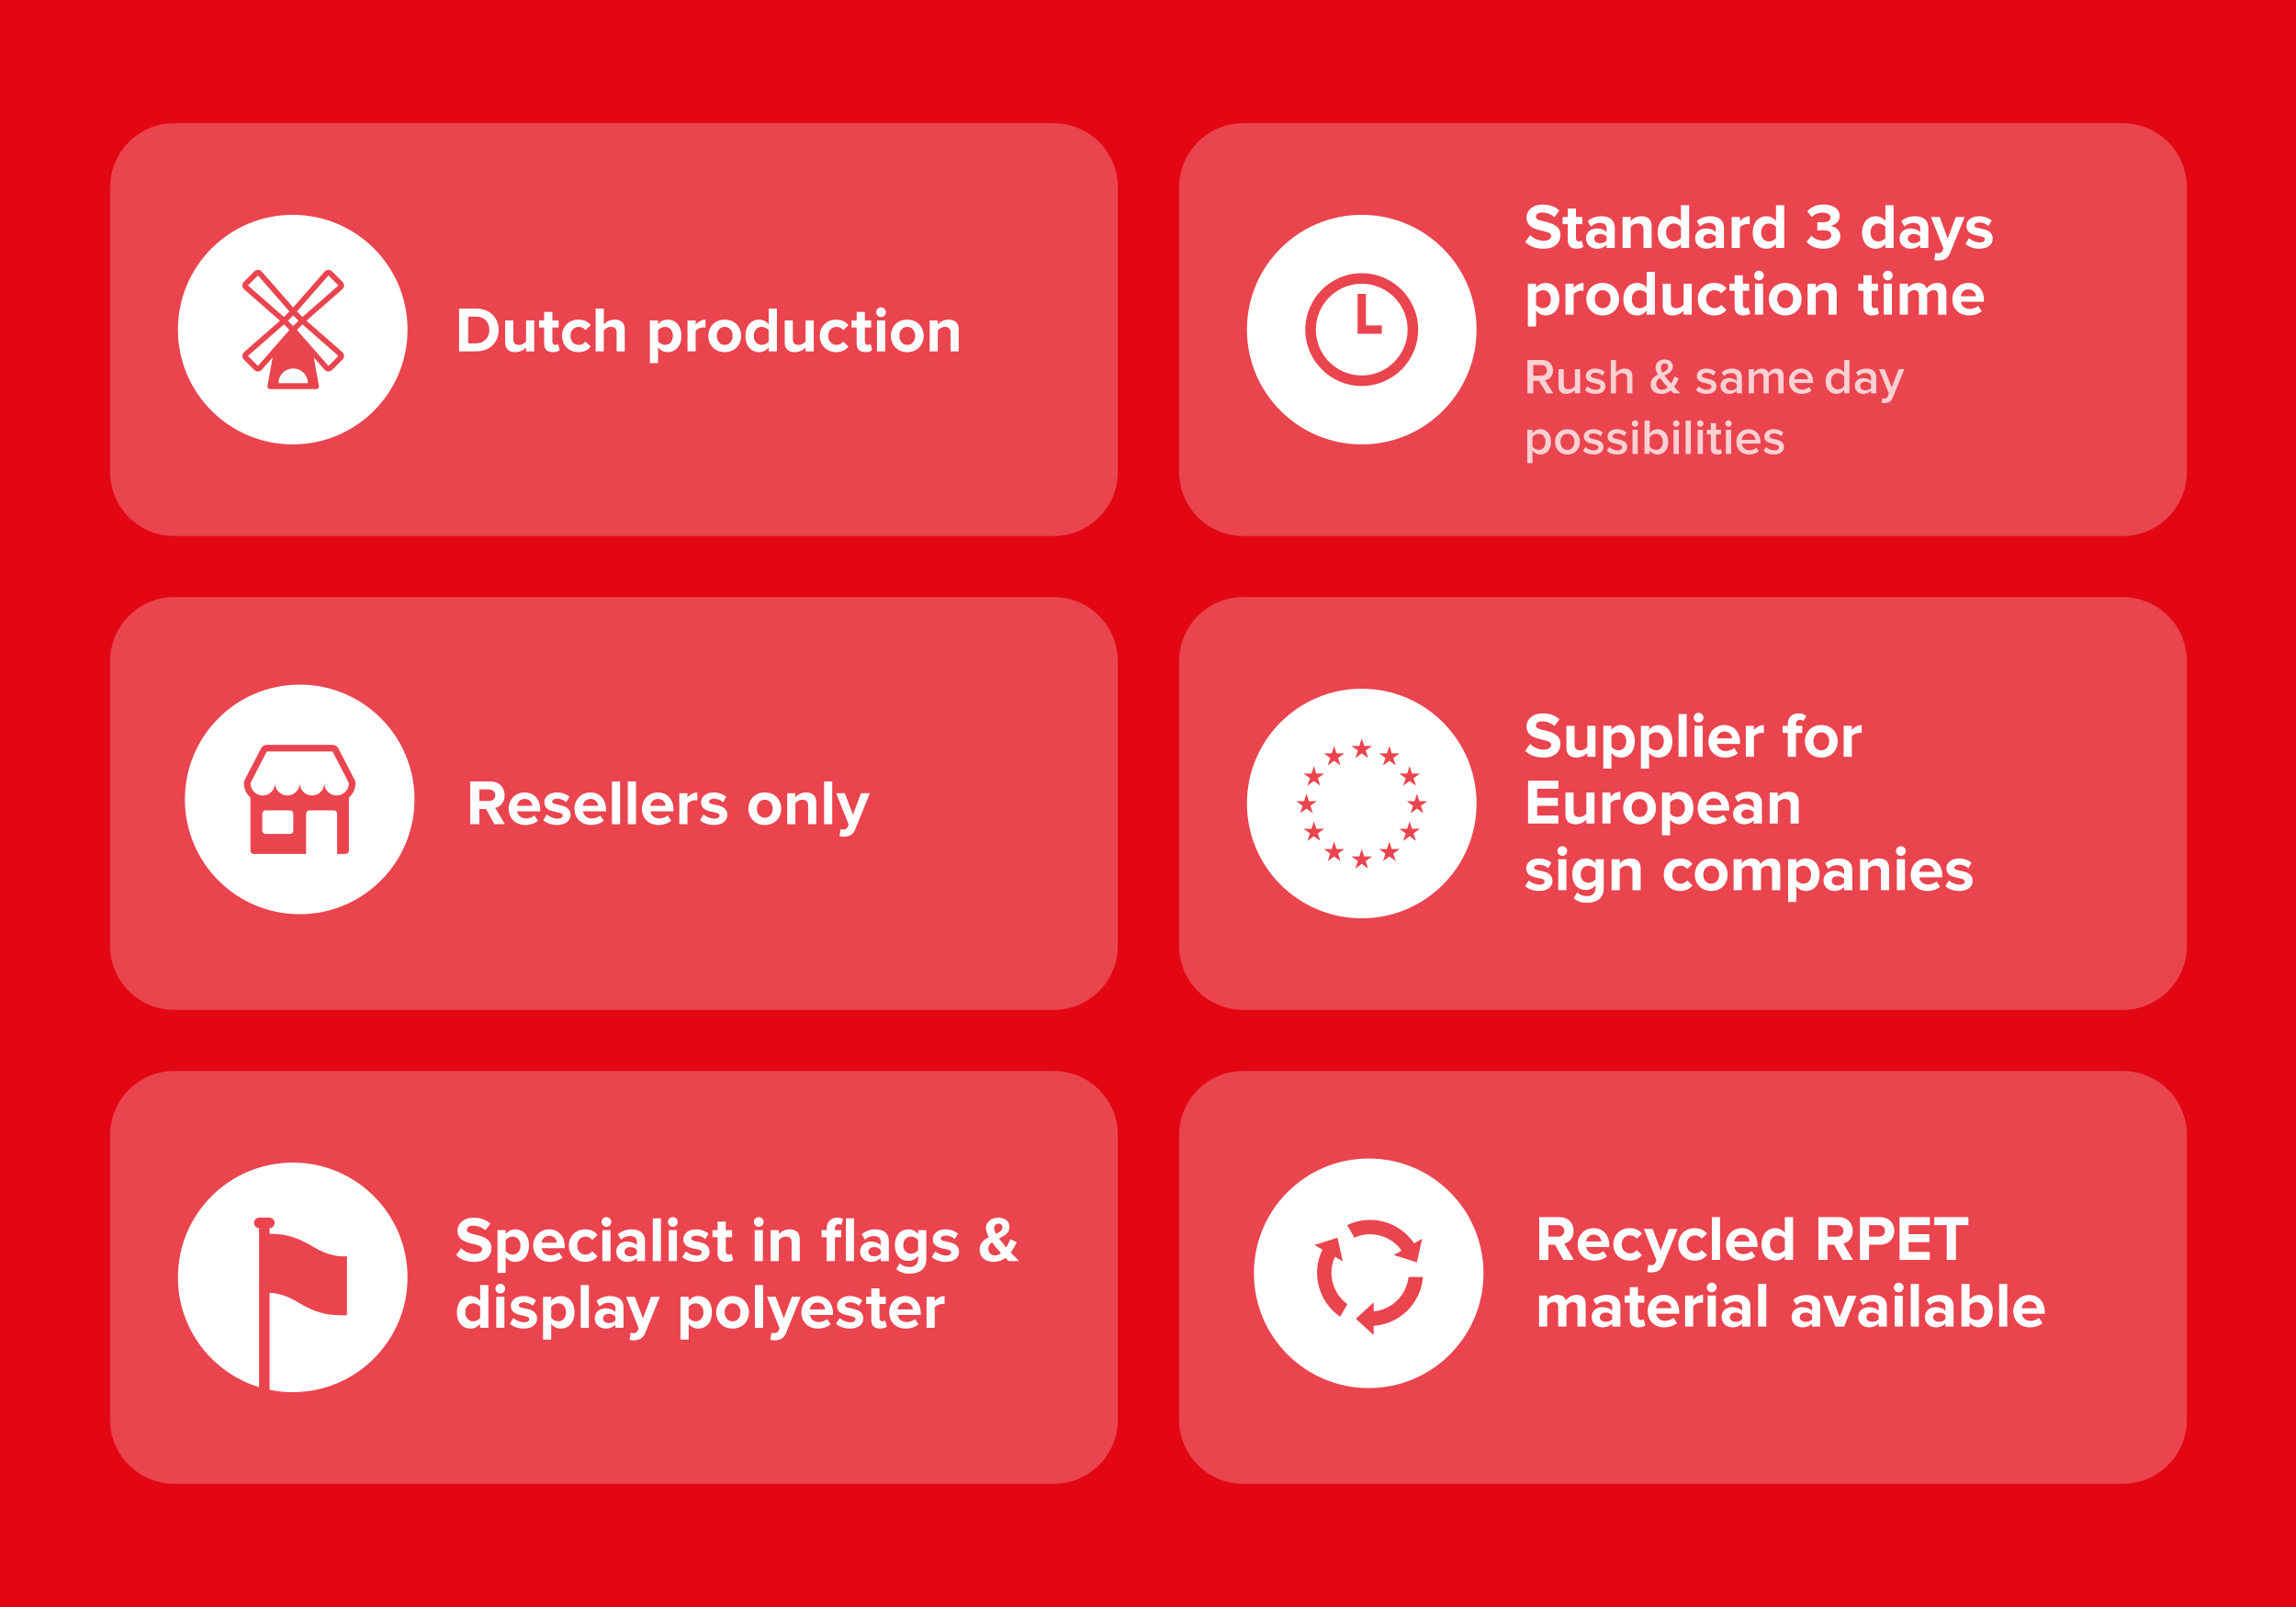 <?xml version="1.0" encoding="utf-8"?>
<!-- Generator: Adobe Illustrator 26.3.1, SVG Export Plug-In . SVG Version: 6.00 Build 0)  -->
<svg version="1.1" id="Laag_1" xmlns="http://www.w3.org/2000/svg" xmlns:xlink="http://www.w3.org/1999/xlink" x="0px" y="0px"
	 viewBox="0 0 500 350" style="enable-background:new 0 0 500 350;" xml:space="preserve">
<style type="text/css">
	.st0{fill:#E30613;}
	.st1{fill:#EA444E;}
	.st2{fill:#FFFFFF;}
	.st3{opacity:0.75;}
</style>
<g>
	<rect y="0" class="st0" width="500" height="350"/>
	<g>
		<g>
			<path class="st1" d="M229.466,116.745H37.945c-7.715,0-13.97-6.254-13.97-13.97V40.802
				c0-7.715,6.254-13.97,13.97-13.97h191.522c7.715,0,13.97,6.254,13.97,13.97
				v61.973C243.436,110.49,237.182,116.745,229.466,116.745z"/>
			<g>
				<g>
					<path class="st2" d="M99.973,76.527V67.212h3.673c2.919,0,4.944,1.858,4.944,4.665
						c0,2.807-2.025,4.65-4.944,4.65H99.973z M106.565,71.877
						c0-1.648-1.005-2.919-2.919-2.919h-1.69v5.825h1.69
						C105.49,74.782,106.565,73.455,106.565,71.877z"/>
					<path class="st2" d="M114.563,76.527v-0.851c-0.461,0.516-1.271,1.019-2.374,1.019
						c-1.48,0-2.179-0.81-2.179-2.123v-4.791h1.774v4.093
						c0,0.935,0.489,1.243,1.243,1.243c0.684,0,1.229-0.378,1.536-0.768v-4.567
						h1.774v6.746H114.563z"/>
					<path class="st2" d="M118.502,74.852v-3.52h-1.117v-1.551h1.117v-1.843h1.788v1.843
						h1.369v1.551h-1.369v3.045c0,0.418,0.223,0.74,0.614,0.74
						c0.265,0,0.517-0.098,0.615-0.195l0.377,1.34
						c-0.265,0.238-0.741,0.433-1.48,0.433
						C119.172,76.695,118.502,76.053,118.502,74.852z"/>
					<path class="st2" d="M122.402,73.147c0-2.067,1.495-3.533,3.575-3.533
						c1.383,0,2.221,0.6,2.668,1.215l-1.159,1.089
						c-0.321-0.475-0.81-0.726-1.425-0.726c-1.076,0-1.83,0.781-1.83,1.955
						s0.754,1.97,1.83,1.97c0.614,0,1.103-0.279,1.425-0.727l1.159,1.076
						c-0.447,0.629-1.285,1.229-2.668,1.229
						C123.897,76.695,122.402,75.229,122.402,73.147z"/>
					<path class="st2" d="M134.283,76.527v-4.106c0-0.935-0.489-1.229-1.257-1.229
						c-0.684,0-1.229,0.391-1.536,0.796v4.539h-1.774V67.212h1.774v3.45
						c0.433-0.517,1.271-1.048,2.374-1.048c1.48,0,2.193,0.81,2.193,2.123v4.79
						H134.283z"/>
					<path class="st2" d="M143.307,75.662v3.436h-1.774v-9.316h1.774v0.852
						c0.517-0.656,1.257-1.019,2.081-1.019c1.732,0,2.989,1.285,2.989,3.533
						c0,2.249-1.257,3.548-2.989,3.548C144.592,76.695,143.852,76.36,143.307,75.662z
						 M146.533,73.147c0-1.159-0.684-1.955-1.704-1.955
						c-0.573,0-1.229,0.335-1.522,0.768v2.388
						c0.293,0.419,0.95,0.768,1.522,0.768
						C145.849,75.117,146.533,74.32,146.533,73.147z"/>
					<path class="st2" d="M149.721,76.527v-6.746h1.774v0.922
						c0.475-0.6,1.313-1.089,2.151-1.089v1.732
						c-0.126-0.028-0.293-0.043-0.489-0.043c-0.587,0-1.369,0.335-1.662,0.768
						v4.455H149.721z"/>
					<path class="st2" d="M154.258,73.147c0-1.913,1.341-3.533,3.561-3.533
						c2.235,0,3.575,1.62,3.575,3.533c0,1.927-1.341,3.548-3.575,3.548
						C155.599,76.695,154.258,75.075,154.258,73.147z M159.552,73.147
						c0-1.047-0.628-1.955-1.732-1.955c-1.103,0-1.718,0.908-1.718,1.955
						c0,1.062,0.614,1.97,1.718,1.97C158.923,75.117,159.552,74.209,159.552,73.147z
						"/>
					<path class="st2" d="M167.398,76.527v-0.865c-0.531,0.67-1.271,1.034-2.081,1.034
						c-1.704,0-2.989-1.285-2.989-3.534c0-2.207,1.271-3.547,2.989-3.547
						c0.796,0,1.55,0.349,2.081,1.034V67.212h1.788v9.315H167.398z M167.398,74.349
						v-2.388c-0.293-0.447-0.936-0.768-1.536-0.768
						c-1.006,0-1.704,0.796-1.704,1.969c0,1.159,0.698,1.956,1.704,1.956
						C166.462,75.117,167.105,74.795,167.398,74.349z"/>
					<path class="st2" d="M175.442,76.527v-0.851c-0.461,0.516-1.271,1.019-2.374,1.019
						c-1.48,0-2.179-0.81-2.179-2.123v-4.791h1.774v4.093
						c0,0.935,0.489,1.243,1.243,1.243c0.684,0,1.229-0.378,1.536-0.768v-4.567
						h1.774v6.746H175.442z"/>
					<path class="st2" d="M178.53,73.147c0-2.067,1.494-3.533,3.575-3.533
						c1.383,0,2.22,0.6,2.667,1.215l-1.159,1.089
						c-0.321-0.475-0.81-0.726-1.425-0.726c-1.075,0-1.829,0.781-1.829,1.955
						s0.754,1.97,1.829,1.97c0.615,0,1.103-0.279,1.425-0.727l1.159,1.076
						c-0.447,0.629-1.285,1.229-2.667,1.229
						C180.024,76.695,178.53,75.229,178.53,73.147z"/>
					<path class="st2" d="M186.553,74.852v-3.52h-1.117v-1.551h1.117v-1.843h1.788v1.843
						h1.369v1.551h-1.369v3.045c0,0.418,0.223,0.74,0.614,0.74
						c0.265,0,0.517-0.098,0.614-0.195l0.377,1.34
						c-0.265,0.238-0.74,0.433-1.48,0.433
						C187.223,76.695,186.553,76.053,186.553,74.852z"/>
					<path class="st2" d="M190.8,67.994c0-0.586,0.489-1.047,1.061-1.047
						c0.587,0,1.061,0.461,1.061,1.047c0,0.587-0.475,1.062-1.061,1.062
						C191.289,69.056,190.8,68.581,190.8,67.994z M190.981,76.527v-6.746h1.774
						v6.746H190.981z"/>
					<path class="st2" d="M194.008,73.147c0-1.913,1.341-3.533,3.561-3.533
						c2.235,0,3.575,1.62,3.575,3.533c0,1.927-1.341,3.548-3.575,3.548
						C195.349,76.695,194.008,75.075,194.008,73.147z M199.302,73.147
						c0-1.047-0.628-1.955-1.732-1.955c-1.103,0-1.718,0.908-1.718,1.955
						c0,1.062,0.614,1.97,1.718,1.97C198.673,75.117,199.302,74.209,199.302,73.147z"
						/>
					<path class="st2" d="M207.006,76.527v-4.077c0-0.936-0.489-1.257-1.243-1.257
						c-0.698,0-1.243,0.391-1.536,0.796v4.539h-1.773v-6.746h1.773v0.881
						c0.433-0.517,1.257-1.048,2.36-1.048c1.48,0,2.193,0.838,2.193,2.151v4.762
						H207.006z"/>
				</g>
			</g>
			<g>
				<path class="st2" d="M88.748,71.787c0,13.807-11.191,25.003-25,25.003s-25-11.196-25-25.003
					c0-13.809,11.191-25,25-25S88.748,57.978,88.748,71.787"/>
				<path class="st1" d="M74.535,76.679l-7.802-6.834l7.802-6.831
					c0.229-0.199,0.368-0.494,0.378-0.799c0.013-0.31-0.108-0.61-0.325-0.827
					l-2.281-2.283c-0.217-0.217-0.519-0.335-0.827-0.325
					c-0.307,0.01-0.597,0.149-0.801,0.381l-6.831,7.799L57.017,59.16
					c-0.204-0.232-0.496-0.37-0.804-0.381c-0.305-0.01-0.605,0.108-0.824,0.325
					l-2.283,2.283c-0.217,0.217-0.335,0.517-0.325,0.827
					c0.01,0.305,0.149,0.6,0.381,0.799l7.802,6.834l-7.802,6.831
					c-0.232,0.202-0.37,0.494-0.381,0.801c-0.01,0.31,0.108,0.607,0.325,0.824
					l2.283,2.283c0.209,0.209,0.494,0.325,0.789,0.325h0.035
					c0.307-0.01,0.6-0.146,0.804-0.378l2.351-2.686l-1.119,6.207
					c-0.033,0.174,0.015,0.353,0.129,0.486c0.111,0.136,0.277,0.212,0.454,0.212
					h10.032c0.179,0,0.343-0.076,0.456-0.212c0.111-0.134,0.159-0.312,0.129-0.486
					l-1.121-6.207l2.354,2.686c0.204,0.232,0.494,0.368,0.801,0.378h0.038
					c0.295,0,0.58-0.116,0.789-0.325l2.281-2.283
					c0.217-0.214,0.338-0.514,0.325-0.824
					C74.903,77.173,74.764,76.88,74.535,76.679 M71.521,59.995l2.177,2.177
					l-7.837,6.864l-1.205-1.202L71.521,59.995z M63.848,68.696l1.149,1.152
					l-1.149,1.149l-1.149-1.149L63.848,68.696z M53.995,62.172l2.18-2.177
					l6.862,7.839l-1.205,1.202L53.995,62.172z M56.175,79.698l-2.18-2.177
					l7.837-6.862l1.205,1.202L56.175,79.698z M60.648,83.455
					c0-1.764,1.434-3.198,3.2-3.198c1.766,0,3.2,1.434,3.2,3.198H60.648z
					 M71.521,79.698l-6.864-7.837l1.205-1.205l7.837,6.864L71.521,79.698z"/>
			</g>
		</g>
		<g>
			<path class="st1" d="M462.266,219.956H270.744c-7.715,0-13.97-6.254-13.97-13.97v-61.973
				c0-7.715,6.254-13.97,13.97-13.97h191.521c7.715,0,13.97,6.254,13.97,13.97
				v61.973C476.235,213.702,469.981,219.956,462.266,219.956z"/>
			<g>
				<g>
					<path class="st2" d="M332.144,163.515l1.075-1.508
						c0.656,0.684,1.676,1.256,2.961,1.256c1.089,0,1.62-0.502,1.62-1.032
						c0-1.649-5.363-0.517-5.363-4.023c0-1.55,1.341-2.835,3.533-2.835
						c1.48,0,2.71,0.447,3.631,1.299l-1.103,1.453
						c-0.754-0.698-1.76-1.019-2.709-1.019c-0.852,0-1.327,0.378-1.327,0.935
						c0,1.481,5.349,0.489,5.349,3.967c0,1.704-1.215,2.988-3.729,2.988
						C334.294,164.995,333.009,164.395,332.144,163.515z"/>
					<path class="st2" d="M345.671,164.828v-0.852c-0.461,0.517-1.271,1.019-2.374,1.019
						c-1.48,0-2.179-0.81-2.179-2.123v-4.79h1.774v4.092
						c0,0.936,0.489,1.243,1.243,1.243c0.685,0,1.229-0.377,1.536-0.768v-4.566
						h1.774v6.746H345.671z"/>
					<path class="st2" d="M350.927,163.962v3.436h-1.774v-9.315h1.774v0.851
						c0.517-0.656,1.257-1.019,2.081-1.019c1.732,0,2.989,1.286,2.989,3.534
						c0,2.248-1.257,3.547-2.989,3.547C352.211,164.995,351.471,164.66,350.927,163.962
						z M354.153,161.448c0-1.159-0.684-1.956-1.704-1.956
						c-0.573,0-1.229,0.335-1.522,0.768v2.388
						c0.293,0.419,0.95,0.768,1.522,0.768
						C353.468,163.417,354.153,162.622,354.153,161.448z"/>
					<path class="st2" d="M359.114,163.962v3.436h-1.774v-9.315h1.774v0.851
						c0.517-0.656,1.257-1.019,2.081-1.019c1.732,0,2.989,1.286,2.989,3.534
						c0,2.248-1.257,3.547-2.989,3.547C360.399,164.995,359.659,164.66,359.114,163.962
						z M362.34,161.448c0-1.159-0.684-1.956-1.704-1.956
						c-0.573,0-1.229,0.335-1.522,0.768v2.388
						c0.293,0.419,0.949,0.768,1.522,0.768
						C361.656,163.417,362.34,162.622,362.34,161.448z"/>
					<path class="st2" d="M365.54,164.828v-9.316h1.774v9.316H365.54z"/>
					<path class="st2" d="M368.84,156.295c0-0.587,0.489-1.048,1.061-1.048
						c0.587,0,1.061,0.461,1.061,1.048c0,0.586-0.475,1.061-1.061,1.061
						C369.329,157.356,368.84,156.881,368.84,156.295z M369.021,164.828v-6.746h1.774
						v6.746H369.021z"/>
					<path class="st2" d="M372.049,161.448c0-1.956,1.438-3.534,3.492-3.534
						c2.011,0,3.38,1.508,3.38,3.715v0.392h-5.014
						c0.112,0.851,0.796,1.564,1.941,1.564c0.573,0,1.369-0.252,1.802-0.67
						l0.782,1.145c-0.67,0.614-1.732,0.935-2.779,0.935
						C373.599,164.995,372.049,163.613,372.049,161.448z M375.54,159.326
						c-1.103,0-1.578,0.824-1.662,1.494h3.324
						C377.16,160.177,376.713,159.326,375.54,159.326z"/>
					<path class="st2" d="M380.191,164.828v-6.746h1.773v0.921
						c0.475-0.6,1.313-1.089,2.151-1.089v1.732
						c-0.126-0.027-0.294-0.041-0.489-0.041c-0.587,0-1.369,0.335-1.662,0.768
						v4.455H380.191z"/>
					<path class="st2" d="M389.327,164.828v-5.196h-1.117v-1.55h1.117v-0.363
						c0-1.438,0.922-2.346,2.277-2.346c0.643,0,1.327,0.168,1.76,0.629l-0.67,1.048
						c-0.182-0.181-0.419-0.279-0.741-0.279c-0.489,0-0.838,0.321-0.838,0.95v0.363
						h1.369v1.55h-1.369v5.196H389.327z"/>
					<path class="st2" d="M393.054,161.448c0-1.913,1.341-3.534,3.561-3.534
						c2.235,0,3.575,1.621,3.575,3.534c0,1.927-1.341,3.547-3.575,3.547
						C394.395,164.995,393.054,163.376,393.054,161.448z M398.348,161.448
						c0-1.048-0.629-1.956-1.732-1.956c-1.103,0-1.718,0.908-1.718,1.956
						c0,1.061,0.614,1.969,1.718,1.969
						C397.719,163.417,398.348,162.509,398.348,161.448z"/>
					<path class="st2" d="M401.499,164.828v-6.746h1.773v0.921
						c0.475-0.6,1.313-1.089,2.151-1.089v1.732
						c-0.126-0.027-0.293-0.041-0.489-0.041c-0.587,0-1.369,0.335-1.662,0.768v4.455
						H401.499z"/>
					<path class="st2" d="M332.772,179.357v-9.316h6.592v1.746h-4.609v1.969h4.511v1.746
						h-4.511v2.109h4.609v1.746H332.772z"/>
					<path class="st2" d="M345.464,179.357v-0.852c-0.461,0.517-1.271,1.019-2.374,1.019
						c-1.48,0-2.179-0.81-2.179-2.123v-4.79h1.774v4.092
						c0,0.936,0.489,1.243,1.243,1.243c0.684,0,1.229-0.377,1.536-0.768v-4.566
						h1.774v6.746H345.464z"/>
					<path class="st2" d="M348.946,179.357v-6.746h1.774v0.921
						c0.475-0.6,1.313-1.089,2.151-1.089v1.732
						c-0.126-0.027-0.293-0.041-0.489-0.041c-0.587,0-1.369,0.335-1.662,0.768
						v4.455H348.946z"/>
					<path class="st2" d="M353.483,175.977c0-1.913,1.341-3.534,3.561-3.534
						c2.235,0,3.575,1.621,3.575,3.534c0,1.927-1.341,3.547-3.575,3.547
						C354.824,179.524,353.483,177.904,353.483,175.977z M358.776,175.977
						c0-1.048-0.628-1.956-1.732-1.956c-1.103,0-1.718,0.908-1.718,1.956
						c0,1.061,0.615,1.969,1.718,1.969
						C358.148,177.946,358.776,177.038,358.776,175.977z"/>
					<path class="st2" d="M363.701,178.49v3.436h-1.774v-9.315h1.774v0.851
						c0.517-0.656,1.257-1.019,2.081-1.019c1.732,0,2.989,1.286,2.989,3.534
						s-1.257,3.547-2.989,3.547C364.986,179.524,364.246,179.189,363.701,178.49z
						 M366.928,175.977c0-1.159-0.684-1.956-1.704-1.956
						c-0.572,0-1.229,0.335-1.522,0.768v2.388
						c0.293,0.419,0.95,0.768,1.522,0.768
						C366.243,177.946,366.928,177.15,366.928,175.977z"/>
					<path class="st2" d="M369.698,175.977c0-1.956,1.438-3.534,3.491-3.534
						c2.011,0,3.38,1.508,3.38,3.715v0.392h-5.014
						c0.112,0.851,0.796,1.564,1.941,1.564c0.573,0,1.369-0.252,1.802-0.67
						l0.782,1.145c-0.67,0.614-1.732,0.935-2.779,0.935
						C371.248,179.524,369.698,178.141,369.698,175.977z M373.189,173.854
						c-1.103,0-1.578,0.824-1.662,1.494h3.324
						C374.809,174.705,374.362,173.854,373.189,173.854z"/>
					<path class="st2" d="M381.911,179.357v-0.698c-0.461,0.545-1.257,0.865-2.137,0.865
						c-1.076,0-2.346-0.726-2.346-2.234c0-1.578,1.271-2.179,2.346-2.179
						c0.894,0,1.69,0.294,2.137,0.825v-0.908c0-0.684-0.587-1.132-1.48-1.132
						c-0.726,0-1.396,0.265-1.969,0.797l-0.67-1.187
						c0.824-0.727,1.885-1.062,2.947-1.062c1.536,0,2.947,0.614,2.947,2.556v4.358
						H381.911z M381.911,177.736v-0.838c-0.293-0.391-0.852-0.586-1.425-0.586
						c-0.698,0-1.271,0.363-1.271,1.019c0,0.629,0.573,0.992,1.271,0.992
						C381.06,178.323,381.618,178.128,381.911,177.736z"/>
					<path class="st2" d="M389.936,179.357v-4.078c0-0.935-0.489-1.257-1.243-1.257
						c-0.698,0-1.243,0.392-1.536,0.797v4.539h-1.774v-6.746h1.774v0.88
						c0.433-0.516,1.257-1.048,2.36-1.048c1.48,0,2.193,0.838,2.193,2.151v4.763
						H389.936z"/>
					<path class="st2" d="M332.144,193.006l0.768-1.243
						c0.489,0.461,1.494,0.921,2.332,0.921c0.768,0,1.132-0.307,1.132-0.726
						c0-1.118-4.008-0.21-4.008-2.864c0-1.131,0.992-2.123,2.765-2.123
						c1.145,0,2.053,0.392,2.723,0.922l-0.712,1.215
						c-0.405-0.432-1.173-0.781-1.997-0.781c-0.642,0-1.061,0.292-1.061,0.67
						c0,1.005,3.994,0.167,3.994,2.891c0,1.229-1.048,2.164-2.919,2.164
						C333.987,194.052,332.856,193.661,332.144,193.006z"/>
					<path class="st2" d="M339.166,185.352c0-0.587,0.489-1.048,1.061-1.048
						c0.587,0,1.062,0.461,1.062,1.048c0,0.586-0.475,1.061-1.062,1.061
						C339.655,186.413,339.166,185.938,339.166,185.352z M339.348,193.885v-6.746h1.773
						v6.746H339.348z"/>
					<path class="st2" d="M342.696,195.617l0.796-1.286
						c0.545,0.601,1.257,0.838,2.109,0.838c0.852,0,1.858-0.377,1.858-1.704
						v-0.684c-0.531,0.67-1.257,1.061-2.081,1.061c-1.69,0-2.975-1.186-2.975-3.436
						c0-2.207,1.271-3.436,2.975-3.436c0.81,0,1.536,0.349,2.081,1.034v-0.865
						h1.788v6.284c0,2.57-1.983,3.199-3.645,3.199
						C344.442,196.622,343.548,196.357,342.696,195.617z M347.458,191.496v-2.178
						c-0.293-0.446-0.936-0.768-1.522-0.768c-1.006,0-1.704,0.698-1.704,1.858
						s0.698,1.858,1.704,1.858C346.523,192.265,347.165,191.929,347.458,191.496z"/>
					<path class="st2" d="M355.508,193.885v-4.078c0-0.935-0.489-1.257-1.243-1.257
						c-0.698,0-1.243,0.392-1.536,0.797v4.539h-1.774v-6.746h1.774v0.88
						c0.433-0.516,1.257-1.048,2.36-1.048c1.48,0,2.193,0.838,2.193,2.151v4.763
						H355.508z"/>
					<path class="st2" d="M362.326,190.505c0-2.067,1.494-3.534,3.575-3.534
						c1.383,0,2.22,0.601,2.667,1.216l-1.159,1.089
						c-0.321-0.475-0.81-0.727-1.425-0.727c-1.075,0-1.829,0.783-1.829,1.956
						s0.754,1.969,1.829,1.969c0.615,0,1.103-0.279,1.425-0.726l1.159,1.075
						c-0.447,0.629-1.285,1.229-2.667,1.229
						C363.82,194.052,362.326,192.586,362.326,190.505z"/>
					<path class="st2" d="M369.087,190.505c0-1.913,1.341-3.534,3.561-3.534
						c2.235,0,3.575,1.621,3.575,3.534c0,1.927-1.341,3.547-3.575,3.547
						C370.428,194.052,369.087,192.433,369.087,190.505z M374.38,190.505
						c0-1.048-0.629-1.956-1.732-1.956c-1.103,0-1.718,0.908-1.718,1.956
						c0,1.061,0.614,1.969,1.718,1.969C373.752,192.474,374.38,191.566,374.38,190.505
						z"/>
					<path class="st2" d="M385.897,193.885v-4.26c0-0.629-0.279-1.076-1.005-1.076
						c-0.629,0-1.145,0.419-1.397,0.783v4.553h-1.788v-4.26
						c0-0.629-0.279-1.076-1.005-1.076c-0.614,0-1.131,0.419-1.397,0.797v4.539
						h-1.773v-6.746h1.773v0.88c0.279-0.405,1.173-1.048,2.207-1.048
						c0.992,0,1.62,0.462,1.871,1.229c0.391-0.614,1.285-1.229,2.318-1.229
						c1.243,0,1.983,0.657,1.983,2.04v4.874H385.897z"/>
					<path class="st2" d="M391.174,193.019v3.436h-1.774v-9.315h1.774v0.851
						c0.517-0.656,1.257-1.019,2.081-1.019c1.732,0,2.989,1.286,2.989,3.534
						s-1.257,3.547-2.989,3.547C392.459,194.052,391.719,193.717,391.174,193.019z
						 M394.4,190.505c0-1.159-0.685-1.956-1.704-1.956
						c-0.572,0-1.229,0.335-1.522,0.768v2.388
						c0.293,0.419,0.95,0.768,1.522,0.768
						C393.716,192.474,394.4,191.678,394.4,190.505z"/>
					<path class="st2" d="M401.593,193.885v-0.698c-0.461,0.545-1.257,0.865-2.137,0.865
						c-1.075,0-2.346-0.726-2.346-2.234c0-1.578,1.271-2.179,2.346-2.179
						c0.894,0,1.69,0.294,2.137,0.825v-0.908c0-0.684-0.587-1.132-1.48-1.132
						c-0.726,0-1.397,0.265-1.969,0.797l-0.671-1.187
						c0.824-0.727,1.886-1.062,2.947-1.062c1.536,0,2.947,0.614,2.947,2.556v4.358
						H401.593z M401.593,192.265v-0.838c-0.293-0.391-0.852-0.586-1.425-0.586
						c-0.698,0-1.271,0.363-1.271,1.019c0,0.629,0.572,0.992,1.271,0.992
						C400.741,192.852,401.3,192.656,401.593,192.265z"/>
					<path class="st2" d="M409.617,193.885v-4.078c0-0.935-0.489-1.257-1.243-1.257
						c-0.698,0-1.243,0.392-1.536,0.797v4.539h-1.774v-6.746h1.774v0.88
						c0.433-0.516,1.257-1.048,2.36-1.048c1.48,0,2.193,0.838,2.193,2.151v4.763
						H409.617z"/>
					<path class="st2" d="M412.891,185.352c0-0.587,0.489-1.048,1.061-1.048
						c0.587,0,1.061,0.461,1.061,1.048c0,0.586-0.475,1.061-1.061,1.061
						C413.38,186.413,412.891,185.938,412.891,185.352z M413.073,193.885v-6.746h1.774
						v6.746H413.073z"/>
					<path class="st2" d="M416.1,190.505c0-1.956,1.438-3.534,3.492-3.534
						c2.011,0,3.38,1.508,3.38,3.715v0.392H417.958
						c0.112,0.851,0.796,1.564,1.941,1.564c0.573,0,1.369-0.252,1.802-0.67
						l0.782,1.145c-0.67,0.614-1.732,0.935-2.779,0.935
						C417.65,194.052,416.1,192.669,416.1,190.505z M419.592,188.382
						c-1.103,0-1.578,0.824-1.662,1.494h3.324
						C421.212,189.234,420.765,188.382,419.592,188.382z"/>
					<path class="st2" d="M423.641,193.006l0.768-1.243
						c0.489,0.461,1.494,0.921,2.332,0.921c0.768,0,1.132-0.307,1.132-0.726
						c0-1.118-4.008-0.21-4.008-2.864c0-1.131,0.992-2.123,2.765-2.123
						c1.145,0,2.053,0.392,2.724,0.922l-0.712,1.215
						c-0.405-0.432-1.173-0.781-1.997-0.781c-0.643,0-1.061,0.292-1.061,0.67
						c0,1.005,3.994,0.167,3.994,2.891c0,1.229-1.047,2.164-2.919,2.164
						C425.484,194.052,424.353,193.661,423.641,193.006z"/>
				</g>
			</g>
			<g>
				<path class="st2" d="M321.548,174.999c0,13.807-11.191,25.003-25,25.003s-25-11.196-25-25.003
					c0-13.809,11.191-25,25-25S321.548,161.19,321.548,174.999"/>
				<g>
					<g>
						<polygon class="st1" points="296.548,160.839 296.019,162.464 294.31,162.464 295.694,163.467 
							295.164,165.093 296.548,164.09 297.929,165.093 297.4,163.467 298.785,162.464 
							297.074,162.464 						"/>
						<polygon class="st1" points="297.074,186.529 296.548,184.904 296.019,186.529 
							294.31,186.529 295.694,187.532 295.164,189.157 296.548,188.154 297.929,189.157 
							297.4,187.532 298.785,186.529 						"/>
						<polygon class="st1" points="284.513,176.122 285.896,177.125 285.367,175.5 
							286.751,174.497 285.042,174.497 284.513,172.871 283.986,174.497 282.278,174.497 
							283.661,175.5 283.132,177.125 						"/>
						<polygon class="st1" points="290.53,162.452 290.003,164.077 288.295,164.077 
							289.675,165.08 289.149,166.706 290.53,165.703 291.913,166.706 291.384,165.08 
							292.767,164.077 291.059,164.077 						"/>
						<polygon class="st1" points="286.125,166.855 285.598,168.48 283.89,168.48 285.273,169.483 
							284.744,171.111 286.125,170.105 287.508,171.111 286.979,169.483 288.363,168.48 
							286.654,168.48 						"/>
						<polygon class="st1" points="286.654,180.512 286.125,178.887 285.598,180.512 
							283.89,180.512 285.273,181.515 284.744,183.141 286.125,182.138 287.508,183.141 
							286.979,181.515 288.362,180.512 						"/>
						<polygon class="st1" points="291.059,184.917 290.53,183.292 290.003,184.917 
							288.295,184.917 289.675,185.92 289.149,187.546 290.53,186.543 291.913,187.546 
							291.384,185.92 292.767,184.917 						"/>
						<polygon class="st1" points="310.817,174.497 309.106,174.497 308.579,172.871 
							308.05,174.497 306.344,174.497 307.725,175.5 307.198,177.125 308.579,176.122 
							309.963,177.125 309.434,175.5 						"/>
						<polygon class="st1" points="302.563,162.452 302.037,164.077 300.326,164.077 
							301.709,165.08 301.18,166.706 302.563,165.703 303.944,166.706 303.418,165.08 
							304.798,164.077 303.092,164.077 						"/>
						<polygon class="st1" points="306.113,169.484 305.586,171.112 306.967,170.104 
							308.351,171.112 307.822,169.484 309.205,168.481 307.494,168.481 306.967,166.856 
							306.438,168.481 304.732,168.481 						"/>
						<polygon class="st1" points="307.495,180.512 306.968,178.887 306.439,180.512 
							304.73,180.512 306.114,181.515 305.585,183.141 306.968,182.138 308.349,183.141 
							307.822,181.515 309.203,180.512 						"/>
						<polygon class="st1" points="303.092,184.917 302.563,183.292 302.037,184.917 
							300.326,184.917 301.709,185.92 301.18,187.546 302.563,186.543 303.944,187.546 
							303.418,185.92 304.798,184.917 						"/>
					</g>
				</g>
			</g>
		</g>
		<g>
			<path class="st1" d="M229.466,323.168H37.945c-7.715,0-13.97-6.254-13.97-13.97V247.225
				c0-7.715,6.254-13.97,13.97-13.97h191.521c7.715,0,13.97,6.254,13.97,13.97
				v61.973C243.436,316.913,237.182,323.168,229.466,323.168z"/>
			<g>
				<g>
					<path class="st2" d="M99.344,273.349l1.076-1.508
						c0.656,0.684,1.676,1.257,2.961,1.257c1.089,0,1.62-0.503,1.62-1.033
						c0-1.649-5.363-0.517-5.363-4.022c0-1.55,1.341-2.835,3.533-2.835
						c1.48,0,2.709,0.447,3.631,1.299l-1.103,1.453
						c-0.754-0.698-1.76-1.019-2.71-1.019c-0.852,0-1.327,0.377-1.327,0.935
						c0,1.48,5.349,0.489,5.349,3.967c0,1.704-1.215,2.989-3.729,2.989
						C101.495,274.83,100.21,274.229,99.344,273.349z"/>
					<path class="st2" d="M110.12,273.796v3.436h-1.774v-9.315h1.774v0.852
						c0.517-0.656,1.257-1.019,2.081-1.019c1.732,0,2.989,1.285,2.989,3.533
						c0,2.249-1.257,3.548-2.989,3.548C111.405,274.83,110.665,274.495,110.12,273.796
						z M113.346,271.282c0-1.159-0.684-1.955-1.704-1.955
						c-0.573,0-1.229,0.335-1.522,0.768v2.388c0.293,0.419,0.95,0.768,1.522,0.768
						C112.662,273.252,113.346,272.455,113.346,271.282z"/>
					<path class="st2" d="M116.116,271.282c0-1.955,1.438-3.533,3.492-3.533
						c2.011,0,3.38,1.508,3.38,3.715v0.391h-5.014
						c0.112,0.852,0.796,1.564,1.941,1.564c0.573,0,1.369-0.252,1.802-0.67
						l0.782,1.145c-0.67,0.614-1.732,0.936-2.779,0.936
						C117.666,274.83,116.116,273.447,116.116,271.282z M119.608,269.159
						c-1.103,0-1.578,0.824-1.662,1.495h3.324
						C121.228,270.011,120.781,269.159,119.608,269.159z"/>
					<path class="st2" d="M123.875,271.282c0-2.067,1.494-3.533,3.575-3.533
						c1.383,0,2.221,0.601,2.668,1.215l-1.159,1.089
						c-0.321-0.475-0.81-0.726-1.424-0.726c-1.076,0-1.83,0.782-1.83,1.955
						c0,1.173,0.754,1.969,1.83,1.969c0.614,0,1.103-0.279,1.424-0.726
						l1.159,1.076c-0.447,0.629-1.285,1.229-2.668,1.229
						C125.369,274.83,123.875,273.363,123.875,271.282z"/>
					<path class="st2" d="M130.997,266.129c0-0.587,0.489-1.047,1.061-1.047
						c0.587,0,1.061,0.461,1.061,1.047s-0.475,1.061-1.061,1.061
						C131.485,267.19,130.997,266.715,130.997,266.129z M131.178,274.662v-6.746h1.774
						v6.746H131.178z"/>
					<path class="st2" d="M138.688,274.662v-0.698c-0.461,0.545-1.257,0.866-2.137,0.866
						c-1.075,0-2.346-0.726-2.346-2.235c0-1.578,1.271-2.179,2.346-2.179
						c0.894,0,1.69,0.294,2.137,0.825v-0.908c0-0.684-0.587-1.131-1.48-1.131
						c-0.726,0-1.397,0.265-1.969,0.796l-0.671-1.187
						c0.824-0.726,1.886-1.061,2.947-1.061c1.536,0,2.947,0.614,2.947,2.556v4.357
						H138.688z M138.688,273.042v-0.838c-0.293-0.391-0.852-0.586-1.425-0.586
						c-0.698,0-1.271,0.363-1.271,1.019c0,0.629,0.572,0.992,1.271,0.992
						C137.836,273.629,138.395,273.433,138.688,273.042z"/>
					<path class="st2" d="M142.161,274.662v-9.315h1.773v9.315H142.161z"/>
					<path class="st2" d="M145.46,266.129c0-0.587,0.489-1.047,1.062-1.047
						c0.587,0,1.061,0.461,1.061,1.047s-0.475,1.061-1.061,1.061
						C145.949,267.19,145.46,266.715,145.46,266.129z M145.642,274.662v-6.746h1.774
						v6.746H145.642z"/>
					<path class="st2" d="M148.594,273.783l0.768-1.243
						c0.489,0.461,1.494,0.922,2.332,0.922c0.768,0,1.131-0.307,1.131-0.726
						c0-1.117-4.008-0.21-4.008-2.863c0-1.131,0.992-2.123,2.765-2.123
						c1.145,0,2.053,0.391,2.723,0.922l-0.712,1.215
						c-0.405-0.433-1.173-0.782-1.997-0.782c-0.642,0-1.061,0.293-1.061,0.67
						c0,1.006,3.994,0.168,3.994,2.891c0,1.229-1.048,2.165-2.919,2.165
						C150.437,274.83,149.306,274.439,148.594,273.783z"/>
					<path class="st2" d="M156.27,272.986v-3.52h-1.117v-1.55h1.117v-1.843h1.788v1.843
						h1.369v1.55h-1.369v3.045c0,0.419,0.223,0.74,0.614,0.74
						c0.265,0,0.517-0.098,0.614-0.195l0.377,1.341
						c-0.265,0.237-0.74,0.433-1.48,0.433
						C156.94,274.83,156.27,274.187,156.27,272.986z"/>
					<path class="st2" d="M164.176,266.129c0-0.587,0.489-1.047,1.062-1.047
						c0.586,0,1.061,0.461,1.061,1.047s-0.475,1.061-1.061,1.061
						C164.665,267.19,164.176,266.715,164.176,266.129z M164.358,274.662v-6.746h1.774
						v6.746H164.358z"/>
					<path class="st2" d="M172.392,274.662v-4.078c0-0.936-0.489-1.257-1.243-1.257
						c-0.698,0-1.243,0.391-1.536,0.796v4.539h-1.774v-6.746h1.774v0.88
						c0.433-0.517,1.257-1.048,2.36-1.048c1.48,0,2.193,0.838,2.193,2.151v4.762
						H172.392z"/>
					<path class="st2" d="M180.034,274.662v-5.196h-1.118v-1.55h1.118v-0.363
						c0-1.467,0.95-2.346,2.277-2.346c0.503,0,0.964,0.112,1.285,0.279
						l-0.363,1.285c-0.14-0.098-0.335-0.168-0.573-0.168
						c-0.503,0-0.838,0.336-0.838,0.95v0.363h1.369v1.55h-1.369v5.196H180.034z
						 M184.211,274.662v-9.315h1.773v9.315H184.211z"/>
					<path class="st2" d="M191.791,274.662v-0.698c-0.461,0.545-1.257,0.866-2.136,0.866
						c-1.076,0-2.346-0.726-2.346-2.235c0-1.578,1.271-2.179,2.346-2.179
						c0.894,0,1.69,0.294,2.136,0.825v-0.908c0-0.684-0.586-1.131-1.48-1.131
						c-0.726,0-1.397,0.265-1.969,0.796l-0.671-1.187
						c0.824-0.726,1.886-1.061,2.947-1.061c1.536,0,2.947,0.614,2.947,2.556v4.357
						H191.791z M191.791,273.042v-0.838c-0.293-0.391-0.852-0.586-1.424-0.586
						c-0.698,0-1.271,0.363-1.271,1.019c0,0.629,0.572,0.992,1.271,0.992
						C190.939,273.629,191.498,273.433,191.791,273.042z"/>
					<path class="st2" d="M195.174,276.394l0.796-1.285
						c0.545,0.601,1.257,0.838,2.109,0.838s1.858-0.377,1.858-1.704v-0.684
						c-0.531,0.671-1.257,1.061-2.081,1.061c-1.69,0-2.975-1.187-2.975-3.436
						c0-2.207,1.271-3.436,2.975-3.436c0.81,0,1.536,0.349,2.081,1.034v-0.866
						h1.788v6.285c0,2.57-1.983,3.198-3.645,3.198
						C196.919,277.399,196.025,277.134,195.174,276.394z M199.936,272.274v-2.178
						c-0.293-0.447-0.936-0.768-1.522-0.768c-1.006,0-1.704,0.698-1.704,1.858
						c0,1.159,0.698,1.858,1.704,1.858
						C199,273.042,199.643,272.707,199.936,272.274z"/>
					<path class="st2" d="M202.915,273.783l0.768-1.243
						c0.489,0.461,1.495,0.922,2.333,0.922c0.768,0,1.131-0.307,1.131-0.726
						c0-1.117-4.009-0.21-4.009-2.863c0-1.131,0.992-2.123,2.766-2.123
						c1.145,0,2.053,0.391,2.724,0.922l-0.713,1.215
						c-0.405-0.433-1.173-0.782-1.997-0.782c-0.643,0-1.062,0.293-1.062,0.67
						c0,1.006,3.994,0.168,3.994,2.891c0,1.229-1.047,2.165-2.919,2.165
						C204.759,274.83,203.627,274.439,202.915,273.783z"/>
					<path class="st2" d="M219.649,274.662c-0.195-0.182-0.433-0.419-0.698-0.698
						c-0.698,0.531-1.55,0.866-2.542,0.866c-1.704,0-3.073-0.894-3.073-2.695
						c0-1.411,0.936-2.151,1.997-2.682c-0.363-0.685-0.614-1.383-0.614-2.011
						c0-1.257,1.117-2.235,2.667-2.235c1.313,0,2.444,0.726,2.444,1.969
						c0,1.424-1.145,2.025-2.29,2.555c0.279,0.377,0.572,0.726,0.81,1.006
						c0.265,0.335,0.531,0.642,0.782,0.95c0.391-0.601,0.685-1.257,0.852-1.802
						l1.424,0.656c-0.335,0.74-0.768,1.536-1.299,2.248
						c0.559,0.601,1.145,1.215,1.801,1.872H219.649z M218.001,272.959
						c-0.419-0.461-0.81-0.908-1.034-1.187c-0.307-0.377-0.628-0.796-0.935-1.229
						c-0.489,0.349-0.81,0.782-0.81,1.424c0,0.908,0.671,1.467,1.438,1.467
						C217.135,273.433,217.596,273.252,218.001,272.959z M216.897,268.74
						c0.783-0.377,1.397-0.782,1.397-1.466c0-0.489-0.363-0.782-0.824-0.782
						c-0.545,0-0.978,0.419-0.978,0.992
						C216.493,267.861,216.66,268.293,216.897,268.74z"/>
					<path class="st2" d="M104.568,289.191v-0.866c-0.53,0.671-1.271,1.034-2.081,1.034
						c-1.704,0-2.989-1.285-2.989-3.533c0-2.207,1.271-3.548,2.989-3.548
						c0.796,0,1.55,0.349,2.081,1.034v-3.436h1.788v9.315H104.568z M104.568,287.012
						v-2.388c-0.293-0.447-0.936-0.768-1.536-0.768
						c-1.006,0-1.704,0.796-1.704,1.969c0,1.159,0.698,1.955,1.704,1.955
						C103.632,287.78,104.275,287.459,104.568,287.012z"/>
					<path class="st2" d="M107.89,280.657c0-0.587,0.489-1.047,1.061-1.047
						c0.587,0,1.062,0.461,1.062,1.047c0,0.587-0.475,1.061-1.062,1.061
						C108.378,281.718,107.89,281.244,107.89,280.657z M108.071,289.191v-6.746h1.774
						v6.746H108.071z"/>
					<path class="st2" d="M111.023,288.311l0.768-1.243c0.489,0.461,1.494,0.922,2.332,0.922
						c0.768,0,1.131-0.307,1.131-0.726c0-1.117-4.008-0.21-4.008-2.863
						c0-1.131,0.992-2.123,2.765-2.123c1.145,0,2.053,0.391,2.723,0.922
						l-0.712,1.215c-0.405-0.433-1.173-0.782-1.997-0.782
						c-0.642,0-1.061,0.293-1.061,0.67c0,1.006,3.994,0.168,3.994,2.891
						c0,1.229-1.048,2.165-2.919,2.165
						C112.867,289.358,111.735,288.967,111.023,288.311z"/>
					<path class="st2" d="M120.04,288.325v3.436h-1.774v-9.315h1.774v0.852
						c0.517-0.656,1.257-1.019,2.081-1.019c1.732,0,2.989,1.285,2.989,3.533
						c0,2.249-1.257,3.548-2.989,3.548C121.324,289.358,120.584,289.023,120.04,288.325
						z M123.266,285.811c0-1.159-0.684-1.955-1.704-1.955
						c-0.573,0-1.229,0.335-1.522,0.768v2.388c0.293,0.419,0.95,0.768,1.522,0.768
						C122.581,287.78,123.266,286.984,123.266,285.811z"/>
					<path class="st2" d="M126.466,289.191v-9.315h1.774v9.315H126.466z"/>
					<path class="st2" d="M134.014,289.191v-0.698c-0.461,0.545-1.257,0.866-2.137,0.866
						c-1.076,0-2.346-0.726-2.346-2.235c0-1.578,1.271-2.179,2.346-2.179
						c0.894,0,1.69,0.294,2.137,0.825v-0.908c0-0.684-0.587-1.131-1.48-1.131
						c-0.726,0-1.397,0.265-1.969,0.796l-0.67-1.187
						c0.824-0.726,1.885-1.061,2.947-1.061c1.536,0,2.947,0.614,2.947,2.556v4.357
						H134.014z M134.014,287.57v-0.838c-0.293-0.391-0.852-0.586-1.425-0.586
						c-0.698,0-1.271,0.363-1.271,1.019c0,0.629,0.573,0.992,1.271,0.992
						C133.162,288.157,133.721,287.962,134.014,287.57z"/>
					<path class="st2" d="M137.339,290.238c0.154,0.069,0.391,0.111,0.559,0.111
						c0.461,0,0.768-0.126,0.936-0.488l0.251-0.573l-2.737-6.844h1.899
						l1.76,4.693l1.76-4.693h1.913l-3.17,7.849
						c-0.503,1.271-1.397,1.606-2.556,1.634c-0.21,0-0.656-0.041-0.88-0.098
						L137.339,290.238z"/>
					<path class="st2" d="M149.966,288.325v3.436h-1.774v-9.315h1.774v0.852
						c0.517-0.656,1.257-1.019,2.081-1.019c1.732,0,2.989,1.285,2.989,3.533
						c0,2.249-1.257,3.548-2.989,3.548
						C151.251,289.358,150.511,289.023,149.966,288.325z M153.192,285.811
						c0-1.159-0.684-1.955-1.704-1.955c-0.573,0-1.229,0.335-1.522,0.768v2.388
						c0.293,0.419,0.949,0.768,1.522,0.768
						C152.508,287.78,153.192,286.984,153.192,285.811z"/>
					<path class="st2" d="M155.962,285.811c0-1.913,1.341-3.533,3.561-3.533
						c2.235,0,3.575,1.62,3.575,3.533c0,1.927-1.341,3.548-3.575,3.548
						C157.303,289.358,155.962,287.738,155.962,285.811z M161.256,285.811
						c0-1.047-0.628-1.955-1.732-1.955c-1.103,0-1.718,0.908-1.718,1.955
						c0,1.061,0.615,1.969,1.718,1.969C160.627,287.78,161.256,286.872,161.256,285.811z"/>
					<path class="st2" d="M164.4,289.191v-9.315h1.774v9.315H164.4z"/>
					<path class="st2" d="M168.018,290.238c0.154,0.069,0.391,0.111,0.559,0.111
						c0.461,0,0.768-0.126,0.936-0.488l0.251-0.573l-2.737-6.844h1.9
						l1.76,4.693l1.76-4.693h1.913l-3.17,7.849
						c-0.503,1.271-1.396,1.606-2.556,1.634c-0.21,0-0.656-0.041-0.88-0.098
						L168.018,290.238z"/>
					<path class="st2" d="M174.522,285.811c0-1.955,1.439-3.533,3.492-3.533
						c2.011,0,3.38,1.508,3.38,3.715v0.391h-5.014
						c0.111,0.852,0.796,1.564,1.941,1.564c0.572,0,1.369-0.252,1.802-0.67
						l0.782,1.145c-0.671,0.614-1.732,0.936-2.779,0.936
						C176.072,289.358,174.522,287.975,174.522,285.811z M178.014,283.688
						c-1.103,0-1.578,0.824-1.662,1.495h3.324
						C179.634,284.54,179.187,283.688,178.014,283.688z"/>
					<path class="st2" d="M182.063,288.311l0.768-1.243
						c0.489,0.461,1.494,0.922,2.332,0.922c0.768,0,1.131-0.307,1.131-0.726
						c0-1.117-4.008-0.21-4.008-2.863c0-1.131,0.992-2.123,2.765-2.123
						c1.145,0,2.053,0.391,2.724,0.922l-0.712,1.215
						c-0.405-0.433-1.173-0.782-1.997-0.782c-0.642,0-1.061,0.293-1.061,0.67
						c0,1.006,3.994,0.168,3.994,2.891c0,1.229-1.048,2.165-2.919,2.165
						C183.907,289.358,182.775,288.967,182.063,288.311z"/>
					<path class="st2" d="M189.739,287.515v-3.52h-1.118v-1.55h1.118v-1.843h1.788v1.843
						h1.369v1.55h-1.369v3.045c0,0.419,0.223,0.74,0.614,0.74
						c0.265,0,0.517-0.098,0.614-0.195l0.377,1.341
						c-0.265,0.237-0.74,0.433-1.48,0.433
						C190.409,289.358,189.739,288.716,189.739,287.515z"/>
					<path class="st2" d="M193.64,285.811c0-1.955,1.438-3.533,3.491-3.533
						c2.011,0,3.38,1.508,3.38,3.715v0.391h-5.014
						c0.112,0.852,0.796,1.564,1.941,1.564c0.573,0,1.369-0.252,1.802-0.67
						l0.782,1.145c-0.67,0.614-1.731,0.936-2.779,0.936
						C195.19,289.358,193.64,287.975,193.64,285.811z M197.131,283.688
						c-1.103,0-1.578,0.824-1.662,1.495h3.324
						C198.751,284.54,198.304,283.688,197.131,283.688z"/>
					<path class="st2" d="M201.782,289.191v-6.746h1.774v0.922
						c0.475-0.6,1.313-1.089,2.151-1.089v1.732
						c-0.126-0.028-0.293-0.042-0.488-0.042c-0.587,0-1.369,0.335-1.662,0.768
						v4.455H201.782z"/>
				</g>
			</g>
			<g>
				<path class="st2" d="M88.748,278.209c0,13.806-11.191,25.001-25,25.001
					c-1.726,0-3.411-0.175-5.039-0.508l-1.05-1.525l-1.247,0.94
					c-10.229-3.135-17.665-12.654-17.665-23.908c0-13.808,11.191-24.999,25-24.999
					S88.748,264.401,88.748,278.209"/>
				<path class="st1" d="M65.145,283.782c4.415,2.684,7.373,2.686,9.752,2.686h0.66
					v-12.836h-0.66c-0.99,0-3.293-0.005-6.94-2.225
					c-4.11-2.5-6.957-2.673-9.248-2.686v-1.222
					c0.607-0.028,1.096-0.529,1.096-1.149c0-0.64-0.514-1.157-1.149-1.157H56.467
					c-0.632,0-1.149,0.517-1.149,1.157c0,0.62,0.489,1.121,1.096,1.149v34.616
					c0.751,0.23,1.516,0.428,2.296,0.588v-21.138
					C59.879,281.605,62.018,281.877,65.145,283.782z"/>
			</g>
		</g>
		<g>
			<path class="st1" d="M462.266,116.745H270.744c-7.715,0-13.97-6.254-13.97-13.97V40.802
				c0-7.715,6.254-13.97,13.97-13.97h191.521c7.715,0,13.97,6.254,13.97,13.97
				v61.973C476.235,110.49,469.981,116.745,462.266,116.745z"/>
			<g class="st3">
				<path class="st2" d="M336.78,85.668l-1.614-2.715h-1.265v2.715h-1.275v-7.271h3.194
					c1.439,0,2.376,0.938,2.376,2.278c0,1.297-0.85,1.995-1.722,2.137l1.777,2.856
					H336.78z M336.888,80.674c0-0.698-0.523-1.156-1.243-1.156h-1.744v2.312h1.744
					C336.365,81.831,336.888,81.372,336.888,80.674z"/>
				<path class="st2" d="M342.958,85.668v-0.698c-0.381,0.425-1.036,0.828-1.864,0.828
					c-1.134,0-1.69-0.588-1.69-1.668v-3.728h1.145v3.314
					c0,0.818,0.414,1.068,1.057,1.068c0.578,0,1.079-0.327,1.352-0.686v-3.696
					h1.145v5.266H342.958z"/>
				<path class="st2" d="M345.174,84.981l0.523-0.828c0.371,0.382,1.101,0.741,1.788,0.741
					s1.036-0.294,1.036-0.709c0-1.036-3.183-0.294-3.183-2.311
					c0-0.861,0.741-1.602,2.071-1.602c0.894,0,1.57,0.316,2.049,0.741
					l-0.48,0.806c-0.316-0.36-0.905-0.632-1.559-0.632
					c-0.6,0-0.981,0.272-0.981,0.643c0,0.937,3.183,0.239,3.183,2.332
					c0,0.927-0.774,1.635-2.191,1.635C346.537,85.798,345.719,85.515,345.174,84.981z"
					/>
				<path class="st2" d="M354.342,85.668v-3.314c0-0.818-0.425-1.068-1.068-1.068
					c-0.578,0-1.079,0.349-1.352,0.708v3.674h-1.144v-7.271h1.144v2.725
					c0.349-0.414,1.036-0.85,1.864-0.85c1.134,0,1.701,0.588,1.701,1.668v3.728
					H354.342z"/>
				<path class="st2" d="M364.481,85.668c-0.174-0.152-0.403-0.382-0.643-0.632
					c-0.545,0.458-1.221,0.763-2.038,0.763c-1.297,0-2.344-0.686-2.344-2.071
					c0-1.112,0.752-1.69,1.581-2.126c-0.305-0.545-0.512-1.09-0.512-1.592
					c0-0.981,0.839-1.723,1.973-1.723c0.992,0,1.799,0.545,1.799,1.493
					c0,1.101-0.916,1.581-1.82,2.017c0.251,0.338,0.512,0.654,0.72,0.894
					c0.24,0.295,0.48,0.578,0.72,0.839c0.338-0.523,0.588-1.09,0.719-1.515
					l0.938,0.425c-0.261,0.578-0.589,1.232-1.014,1.799
					c0.436,0.468,0.894,0.926,1.417,1.428H364.481z M363.195,84.37
					c-0.36-0.392-0.698-0.763-0.894-1.003c-0.261-0.316-0.545-0.676-0.807-1.046
					c-0.48,0.316-0.818,0.708-0.818,1.308c0,0.796,0.6,1.254,1.265,1.254
					C362.41,84.882,362.835,84.676,363.195,84.37z M362.04,81.132
					c0.687-0.327,1.243-0.676,1.243-1.297c0-0.447-0.316-0.698-0.73-0.698
					c-0.49,0-0.872,0.37-0.872,0.894C361.68,80.358,361.822,80.751,362.04,81.132z"
					/>
				<path class="st2" d="M369.356,84.981l0.523-0.828c0.37,0.382,1.101,0.741,1.788,0.741
					c0.687,0,1.036-0.294,1.036-0.709c0-1.036-3.183-0.294-3.183-2.311
					c0-0.861,0.741-1.602,2.071-1.602c0.894,0,1.57,0.316,2.049,0.741l-0.48,0.806
					c-0.316-0.36-0.904-0.632-1.559-0.632c-0.6,0-0.981,0.272-0.981,0.643
					c0,0.937,3.183,0.239,3.183,2.332c0,0.927-0.774,1.635-2.191,1.635
					C370.718,85.798,369.901,85.515,369.356,84.981z"/>
				<path class="st2" d="M378.202,85.668v-0.567c-0.393,0.447-1.003,0.698-1.701,0.698
					c-0.861,0-1.831-0.578-1.831-1.744c0-1.21,0.97-1.711,1.831-1.711
					c0.709,0,1.319,0.229,1.701,0.676v-0.785c0-0.61-0.501-0.981-1.232-0.981
					c-0.589,0-1.101,0.219-1.559,0.665l-0.469-0.796
					c0.611-0.578,1.374-0.85,2.213-0.85c1.166,0,2.191,0.49,2.191,1.908v3.488
					H378.202z M378.202,84.468v-0.796c-0.261-0.36-0.752-0.545-1.254-0.545
					c-0.643,0-1.123,0.371-1.123,0.949c0,0.567,0.48,0.938,1.123,0.938
					C377.45,85.014,377.94,84.828,378.202,84.468z"/>
				<path class="st2" d="M387.267,85.668v-3.434c0-0.567-0.251-0.948-0.861-0.948
					c-0.512,0-0.992,0.36-1.221,0.698v3.685h-1.145v-3.434
					c0-0.567-0.25-0.948-0.872-0.948c-0.502,0-0.97,0.36-1.21,0.708v3.674
					h-1.145v-5.266h1.145v0.72c0.218-0.327,0.916-0.85,1.711-0.85
					c0.785,0,1.265,0.392,1.439,0.97c0.305-0.48,1.003-0.97,1.788-0.97
					c0.97,0,1.515,0.523,1.515,1.592v3.805H387.267z"/>
				<path class="st2" d="M389.579,83.029c0-1.526,1.112-2.758,2.671-2.758
					c1.581,0,2.595,1.21,2.595,2.867v0.272h-4.066
					c0.087,0.796,0.686,1.45,1.679,1.45c0.513,0,1.123-0.207,1.493-0.578
					l0.523,0.753c-0.523,0.502-1.297,0.763-2.137,0.763
					C390.756,85.798,389.579,84.698,389.579,83.029z M392.249,81.209
					c-0.981,0-1.428,0.752-1.483,1.395h2.965
					C393.71,81.983,393.285,81.209,392.249,81.209z"/>
				<path class="st2" d="M401.603,85.668v-0.72c-0.403,0.523-1.014,0.85-1.69,0.85
					c-1.352,0-2.344-1.024-2.344-2.758c0-1.701,0.981-2.769,2.344-2.769
					c0.654,0,1.265,0.305,1.69,0.861v-2.736h1.145v7.271H401.603z M401.603,84.087
					v-2.093c-0.262-0.392-0.818-0.708-1.363-0.708
					c-0.905,0-1.483,0.73-1.483,1.755c0,1.014,0.578,1.744,1.483,1.744
					C400.786,84.784,401.342,84.48,401.603,84.087z"/>
				<path class="st2" d="M407.459,85.668v-0.567c-0.392,0.447-1.003,0.698-1.701,0.698
					c-0.861,0-1.831-0.578-1.831-1.744c0-1.21,0.97-1.711,1.831-1.711
					c0.709,0,1.319,0.229,1.701,0.676v-0.785c0-0.61-0.501-0.981-1.232-0.981
					c-0.589,0-1.101,0.219-1.559,0.665l-0.469-0.796
					c0.61-0.578,1.374-0.85,2.213-0.85c1.166,0,2.191,0.49,2.191,1.908v3.488
					H407.459z M407.459,84.468v-0.796c-0.261-0.36-0.752-0.545-1.254-0.545
					c-0.643,0-1.123,0.371-1.123,0.949c0,0.567,0.48,0.938,1.123,0.938
					C406.707,85.014,407.198,84.828,407.459,84.468z"/>
				<path class="st2" d="M409.9,86.703c0.12,0.054,0.305,0.087,0.436,0.087
					c0.36,0,0.6-0.109,0.753-0.458l0.261-0.6l-2.158-5.331h1.221l1.537,3.946
					l1.537-3.946h1.232l-2.54,6.214c-0.36,0.894-0.992,1.177-1.81,1.189
					c-0.164,0-0.48-0.033-0.643-0.076L409.9,86.703z"/>
				<path class="st2" d="M333.738,98.136v2.736h-1.144v-7.271h1.144v0.72
					c0.393-0.523,1.003-0.85,1.69-0.85c1.363,0,2.333,1.024,2.333,2.758
					c0,1.733-0.97,2.769-2.333,2.769C334.763,98.997,334.163,98.702,333.738,98.136z
					 M336.572,96.228c0-1.014-0.578-1.744-1.483-1.744
					c-0.534,0-1.101,0.316-1.352,0.708v2.082c0.251,0.382,0.818,0.708,1.352,0.708
					C335.995,97.983,336.572,97.253,336.572,96.228z"/>
				<path class="st2" d="M338.636,96.228c0-1.504,1.036-2.758,2.704-2.758
					c1.69,0,2.714,1.254,2.714,2.758c0,1.515-1.024,2.769-2.714,2.769
					C339.671,98.997,338.636,97.743,338.636,96.228z M342.866,96.228
					c0-0.926-0.545-1.744-1.526-1.744c-0.97,0-1.515,0.818-1.515,1.744
					c0,0.938,0.545,1.755,1.515,1.755C342.32,97.983,342.866,97.165,342.866,96.228z"
					/>
				<path class="st2" d="M344.739,98.179l0.523-0.828c0.371,0.382,1.101,0.741,1.788,0.741
					s1.036-0.294,1.036-0.709c0-1.036-3.183-0.294-3.183-2.311
					c0-0.861,0.741-1.602,2.071-1.602c0.894,0,1.57,0.316,2.049,0.741
					l-0.48,0.806c-0.316-0.36-0.905-0.632-1.559-0.632
					c-0.6,0-0.981,0.272-0.981,0.643c0,0.937,3.183,0.239,3.183,2.332
					c0,0.927-0.774,1.635-2.191,1.635C346.102,98.997,345.284,98.714,344.739,98.179z"
					/>
				<path class="st2" d="M349.911,98.179l0.523-0.828c0.371,0.382,1.101,0.741,1.788,0.741
					s1.036-0.294,1.036-0.709c0-1.036-3.183-0.294-3.183-2.311
					c0-0.861,0.741-1.602,2.071-1.602c0.894,0,1.57,0.316,2.05,0.741
					l-0.48,0.806c-0.316-0.36-0.905-0.632-1.559-0.632
					c-0.599,0-0.981,0.272-0.981,0.643c0,0.937,3.183,0.239,3.183,2.332
					c0,0.927-0.774,1.635-2.191,1.635C351.274,98.997,350.457,98.714,349.911,98.179z"
					/>
				<path class="st2" d="M355.361,92.249c0-0.392,0.327-0.709,0.709-0.709
					c0.393,0,0.709,0.317,0.709,0.709c0,0.392-0.316,0.708-0.709,0.708
					C355.688,92.957,355.361,92.641,355.361,92.249z M355.503,98.866v-5.265h1.145
					v5.265H355.503z"/>
				<path class="st2" d="M358.122,98.866V91.595h1.145v2.736
					c0.414-0.556,1.025-0.861,1.69-0.861c1.352,0,2.333,1.068,2.333,2.769
					c0,1.733-0.992,2.758-2.333,2.758c-0.687,0-1.286-0.327-1.69-0.85v0.72
					H358.122z M360.619,97.983c0.916,0,1.493-0.72,1.493-1.744
					c0-1.025-0.578-1.755-1.493-1.755c-0.534,0-1.101,0.327-1.352,0.72v2.082
					C359.518,97.678,360.085,97.983,360.619,97.983z"/>
				<path class="st2" d="M364.319,92.249c0-0.392,0.327-0.709,0.709-0.709
					c0.393,0,0.709,0.317,0.709,0.709c0,0.392-0.316,0.708-0.709,0.708
					C364.646,92.957,364.319,92.641,364.319,92.249z M364.46,98.866v-5.265h1.145
					v5.265H364.46z"/>
				<path class="st2" d="M367.075,98.866V91.595h1.145v7.271H367.075z"/>
				<path class="st2" d="M369.553,92.249c0-0.392,0.327-0.709,0.708-0.709
					c0.393,0,0.709,0.317,0.709,0.709c0,0.392-0.316,0.708-0.709,0.708
					C369.88,92.957,369.553,92.641,369.553,92.249z M369.695,98.866v-5.265h1.144
					v5.265H369.695z"/>
				<path class="st2" d="M372.567,97.645v-3.041h-0.872v-1.003h0.872v-1.439h1.145v1.439
					h1.068v1.003h-1.068v2.758c0,0.36,0.174,0.621,0.502,0.621
					c0.218,0,0.425-0.087,0.512-0.185l0.273,0.861
					c-0.207,0.197-0.545,0.338-1.079,0.338
					C373.036,98.997,372.567,98.517,372.567,97.645z"/>
				<path class="st2" d="M375.706,92.249c0-0.392,0.327-0.709,0.709-0.709
					c0.392,0,0.709,0.317,0.709,0.709c0,0.392-0.316,0.708-0.709,0.708
					C376.033,92.957,375.706,92.641,375.706,92.249z M375.847,98.866v-5.265h1.145
					v5.265H375.847z"/>
				<path class="st2" d="M378.118,96.228c0-1.526,1.112-2.758,2.671-2.758
					c1.581,0,2.595,1.21,2.595,2.867v0.272h-4.066
					c0.087,0.796,0.687,1.45,1.679,1.45c0.512,0,1.123-0.207,1.493-0.578
					l0.523,0.753c-0.523,0.502-1.297,0.763-2.137,0.763
					C379.296,98.997,378.118,97.896,378.118,96.228z M380.789,94.408
					c-0.981,0-1.428,0.752-1.483,1.395h2.965
					C382.25,95.181,381.825,94.408,380.789,94.408z"/>
				<path class="st2" d="M384.058,98.179l0.523-0.828c0.371,0.382,1.101,0.741,1.788,0.741
					c0.686,0,1.036-0.294,1.036-0.709c0-1.036-3.183-0.294-3.183-2.311
					c0-0.861,0.741-1.602,2.071-1.602c0.894,0,1.57,0.316,2.05,0.741l-0.48,0.806
					c-0.316-0.36-0.905-0.632-1.559-0.632c-0.6,0-0.981,0.272-0.981,0.643
					c0,0.937,3.183,0.239,3.183,2.332c0,0.927-0.774,1.635-2.191,1.635
					C385.421,98.997,384.603,98.714,384.058,98.179z"/>
			</g>
			<g>
				<g>
					<path class="st2" d="M332.143,52.69l1.075-1.508c0.656,0.684,1.676,1.257,2.961,1.257
						c1.089,0,1.62-0.503,1.62-1.033c0-1.649-5.363-0.517-5.363-4.022
						c0-1.55,1.341-2.835,3.533-2.835c1.48,0,2.71,0.447,3.631,1.299
						l-1.103,1.453c-0.754-0.698-1.76-1.019-2.709-1.019
						c-0.852,0-1.327,0.377-1.327,0.935c0,1.48,5.349,0.489,5.349,3.967
						c0,1.704-1.215,2.989-3.729,2.989C334.294,54.171,333.009,53.571,332.143,52.69z"
						/>
					<path class="st2" d="M341.413,52.327V48.808h-1.117v-1.55h1.117v-1.843h1.788v1.843
						h1.369v1.55h-1.369v3.045c0,0.419,0.223,0.74,0.614,0.74
						c0.265,0,0.517-0.098,0.614-0.195l0.377,1.341
						c-0.265,0.237-0.74,0.433-1.48,0.433
						C342.084,54.171,341.413,53.529,341.413,52.327z"/>
					<path class="st2" d="M349.877,54.003v-0.698c-0.461,0.545-1.257,0.866-2.137,0.866
						c-1.075,0-2.346-0.726-2.346-2.235c0-1.578,1.271-2.179,2.346-2.179
						c0.894,0,1.69,0.294,2.137,0.825v-0.908c0-0.684-0.587-1.131-1.48-1.131
						c-0.726,0-1.397,0.265-1.969,0.796l-0.671-1.187
						c0.824-0.726,1.886-1.061,2.947-1.061c1.536,0,2.947,0.614,2.947,2.556v4.357
						H349.877z M349.877,52.383v-0.838c-0.293-0.391-0.852-0.586-1.425-0.586
						c-0.698,0-1.271,0.363-1.271,1.019c0,0.629,0.572,0.992,1.271,0.992
						C349.024,52.97,349.583,52.774,349.877,52.383z"/>
					<path class="st2" d="M357.901,54.003v-4.078c0-0.936-0.489-1.257-1.243-1.257
						c-0.698,0-1.243,0.391-1.536,0.796v4.539h-1.774v-6.746h1.774v0.88
						c0.433-0.517,1.257-1.048,2.36-1.048c1.48,0,2.193,0.838,2.193,2.151v4.762
						H357.901z"/>
					<path class="st2" d="M366.059,54.003V53.137c-0.531,0.671-1.271,1.034-2.081,1.034
						c-1.704,0-2.989-1.285-2.989-3.533c0-2.207,1.271-3.548,2.989-3.548
						c0.796,0,1.55,0.349,2.081,1.034v-3.436h1.788v9.315H366.059z M366.059,51.824
						v-2.388c-0.293-0.447-0.936-0.768-1.536-0.768
						c-1.005,0-1.704,0.796-1.704,1.969c0,1.159,0.698,1.955,1.704,1.955
						C365.123,52.593,365.765,52.271,366.059,51.824z"/>
					<path class="st2" d="M373.644,54.003v-0.698c-0.461,0.545-1.257,0.866-2.137,0.866
						c-1.076,0-2.346-0.726-2.346-2.235c0-1.578,1.271-2.179,2.346-2.179
						c0.894,0,1.69,0.294,2.137,0.825v-0.908c0-0.684-0.587-1.131-1.48-1.131
						c-0.726,0-1.397,0.265-1.969,0.796l-0.67-1.187
						c0.824-0.726,1.885-1.061,2.947-1.061c1.536,0,2.947,0.614,2.947,2.556v4.357
						H373.644z M373.644,52.383v-0.838c-0.293-0.391-0.852-0.586-1.425-0.586
						c-0.698,0-1.271,0.363-1.271,1.019c0,0.629,0.573,0.992,1.271,0.992
						C372.792,52.97,373.351,52.774,373.644,52.383z"/>
					<path class="st2" d="M377.115,54.003v-6.746h1.774v0.922
						c0.475-0.6,1.313-1.089,2.151-1.089v1.732
						c-0.126-0.028-0.293-0.042-0.489-0.042c-0.587,0-1.369,0.335-1.662,0.768
						v4.455H377.115z"/>
					<path class="st2" d="M386.759,54.003V53.137c-0.531,0.671-1.271,1.034-2.081,1.034
						c-1.704,0-2.989-1.285-2.989-3.533c0-2.207,1.271-3.548,2.989-3.548
						c0.796,0,1.55,0.349,2.081,1.034v-3.436h1.788v9.315H386.759z M386.759,51.824
						v-2.388c-0.293-0.447-0.936-0.768-1.536-0.768
						c-1.005,0-1.704,0.796-1.704,1.969c0,1.159,0.698,1.955,1.704,1.955
						C385.823,52.593,386.465,52.271,386.759,51.824z"/>
					<path class="st2" d="M393.423,52.677l1.034-1.327c0.642,0.671,1.662,1.061,2.57,1.061
						c1.131,0,1.76-0.488,1.76-1.187c0-0.741-0.573-1.076-1.872-1.076
						c-0.391,0-1.019,0.014-1.159,0.028v-1.788
						c0.168,0.014,0.81,0.014,1.159,0.014c1.034,0,1.718-0.307,1.718-0.992
						c0-0.741-0.754-1.103-1.732-1.103c-0.894,0-1.704,0.335-2.36,0.964
						l-0.992-1.243c0.754-0.852,1.927-1.48,3.561-1.48
						c2.179,0,3.519,0.978,3.519,2.528c0,1.173-1.005,1.942-2.039,2.123
						c0.95,0.098,2.179,0.838,2.179,2.235c0,1.606-1.438,2.737-3.673,2.737
						C395.379,54.171,394.108,53.514,393.423,52.677z"/>
					<path class="st2" d="M410.577,54.003V53.137c-0.531,0.671-1.271,1.034-2.081,1.034
						c-1.704,0-2.989-1.285-2.989-3.533c0-2.207,1.271-3.548,2.989-3.548
						c0.796,0,1.55,0.349,2.081,1.034v-3.436h1.788v9.315H410.577z M410.577,51.824
						v-2.388c-0.293-0.447-0.936-0.768-1.536-0.768
						c-1.006,0-1.704,0.796-1.704,1.969c0,1.159,0.698,1.955,1.704,1.955
						C409.641,52.593,410.284,52.271,410.577,51.824z"/>
					<path class="st2" d="M418.162,54.003v-0.698c-0.461,0.545-1.257,0.866-2.137,0.866
						c-1.076,0-2.346-0.726-2.346-2.235c0-1.578,1.271-2.179,2.346-2.179
						c0.894,0,1.69,0.294,2.137,0.825v-0.908c0-0.684-0.587-1.131-1.48-1.131
						c-0.726,0-1.396,0.265-1.969,0.796l-0.67-1.187
						c0.824-0.726,1.885-1.061,2.947-1.061c1.536,0,2.947,0.614,2.947,2.556v4.357
						H418.162z M418.162,52.383v-0.838c-0.294-0.391-0.852-0.586-1.425-0.586
						c-0.698,0-1.271,0.363-1.271,1.019c0,0.629,0.573,0.992,1.271,0.992
						C417.311,52.97,417.869,52.774,418.162,52.383z"/>
					<path class="st2" d="M421.487,55.051c0.154,0.069,0.391,0.111,0.559,0.111
						c0.461,0,0.768-0.126,0.935-0.488l0.252-0.573l-2.737-6.843h1.9
						l1.759,4.693l1.76-4.693h1.914l-3.17,7.849
						c-0.503,1.271-1.397,1.606-2.556,1.634c-0.21,0-0.656-0.041-0.88-0.098
						L421.487,55.051z"/>
					<path class="st2" d="M428.015,53.124l0.768-1.243c0.489,0.461,1.495,0.922,2.332,0.922
						c0.768,0,1.132-0.307,1.132-0.726c0-1.117-4.009-0.21-4.009-2.863
						c0-1.131,0.992-2.123,2.766-2.123c1.145,0,2.053,0.391,2.723,0.922l-0.712,1.215
						c-0.405-0.433-1.173-0.782-1.997-0.782c-0.642,0-1.061,0.293-1.061,0.67
						c0,1.006,3.994,0.168,3.994,2.891c0,1.229-1.048,2.165-2.919,2.165
						C429.858,54.171,428.727,53.78,428.015,53.124z"/>
					<path class="st2" d="M334.504,67.666v3.436h-1.774v-9.315h1.774v0.852
						c0.517-0.656,1.257-1.019,2.081-1.019c1.732,0,2.989,1.285,2.989,3.533
						c0,2.249-1.257,3.548-2.989,3.548C335.788,68.699,335.048,68.364,334.504,67.666z
						 M337.73,65.152c0-1.159-0.684-1.955-1.704-1.955
						c-0.573,0-1.229,0.335-1.522,0.768v2.388
						c0.293,0.419,0.949,0.768,1.522,0.768
						C337.045,67.121,337.73,66.325,337.73,65.152z"/>
					<path class="st2" d="M340.917,68.532v-6.746h1.774v0.922
						c0.475-0.6,1.313-1.089,2.151-1.089v1.732
						c-0.125-0.028-0.293-0.042-0.489-0.042c-0.587,0-1.369,0.335-1.662,0.768v4.455
						H340.917z"/>
					<path class="st2" d="M345.455,65.152c0-1.913,1.341-3.533,3.561-3.533
						c2.235,0,3.575,1.62,3.575,3.533c0,1.927-1.341,3.548-3.575,3.548
						C346.795,68.699,345.455,67.079,345.455,65.152z M350.748,65.152
						c0-1.047-0.628-1.955-1.732-1.955c-1.103,0-1.718,0.908-1.718,1.955
						c0,1.061,0.614,1.969,1.718,1.969C350.119,67.121,350.748,66.213,350.748,65.152z
						"/>
					<path class="st2" d="M358.595,68.532v-0.866c-0.531,0.671-1.271,1.034-2.081,1.034
						c-1.704,0-2.989-1.285-2.989-3.533c0-2.207,1.271-3.548,2.989-3.548
						c0.796,0,1.55,0.349,2.081,1.034v-3.436h1.788v9.315H358.595z M358.595,66.353
						v-2.388c-0.293-0.447-0.936-0.768-1.536-0.768
						c-1.005,0-1.704,0.796-1.704,1.969c0,1.159,0.698,1.955,1.704,1.955
						C357.659,67.121,358.301,66.8,358.595,66.353z"/>
					<path class="st2" d="M366.638,68.532v-0.852c-0.461,0.517-1.271,1.019-2.374,1.019
						c-1.48,0-2.179-0.81-2.179-2.123v-4.791h1.774v4.092
						c0,0.936,0.489,1.243,1.243,1.243c0.685,0,1.229-0.377,1.536-0.768v-4.567
						h1.774v6.746H366.638z"/>
					<path class="st2" d="M369.727,65.152c0-2.067,1.494-3.533,3.575-3.533
						c1.383,0,2.22,0.601,2.667,1.215l-1.159,1.089
						c-0.321-0.475-0.81-0.726-1.425-0.726c-1.075,0-1.829,0.782-1.829,1.955
						c0,1.173,0.754,1.969,1.829,1.969c0.615,0,1.103-0.279,1.425-0.726
						l1.159,1.076c-0.447,0.629-1.285,1.229-2.667,1.229
						C371.221,68.699,369.727,67.233,369.727,65.152z"/>
					<path class="st2" d="M377.749,66.856v-3.52h-1.117v-1.55h1.117v-1.843h1.788v1.843
						h1.369v1.55h-1.369v3.045c0,0.419,0.224,0.74,0.615,0.74
						c0.265,0,0.517-0.098,0.614-0.195l0.377,1.341
						c-0.265,0.237-0.74,0.433-1.48,0.433
						C378.42,68.699,377.749,68.057,377.749,66.856z"/>
					<path class="st2" d="M381.996,59.998c0-0.587,0.489-1.047,1.061-1.047
						c0.587,0,1.061,0.461,1.061,1.047c0,0.587-0.475,1.061-1.061,1.061
						C382.485,61.06,381.996,60.585,381.996,59.998z M382.178,68.532v-6.746h1.774
						v6.746H382.178z"/>
					<path class="st2" d="M385.205,65.152c0-1.913,1.341-3.533,3.561-3.533
						c2.235,0,3.575,1.62,3.575,3.533c0,1.927-1.341,3.548-3.575,3.548
						C386.546,68.699,385.205,67.079,385.205,65.152z M390.498,65.152
						c0-1.047-0.629-1.955-1.732-1.955c-1.103,0-1.718,0.908-1.718,1.955
						c0,1.061,0.614,1.969,1.718,1.969C389.869,67.121,390.498,66.213,390.498,65.152z
						"/>
					<path class="st2" d="M398.202,68.532v-4.078c0-0.936-0.489-1.257-1.243-1.257
						c-0.698,0-1.243,0.391-1.536,0.796v4.539h-1.773v-6.746h1.773v0.88
						c0.433-0.517,1.257-1.048,2.36-1.048c1.48,0,2.193,0.838,2.193,2.151v4.762
						H398.202z"/>
					<path class="st2" d="M405.803,66.856v-3.52h-1.117v-1.55h1.117v-1.843h1.788v1.843
						h1.368v1.55h-1.368v3.045c0,0.419,0.223,0.74,0.614,0.74
						c0.265,0,0.517-0.098,0.615-0.195l0.377,1.341
						c-0.266,0.237-0.74,0.433-1.48,0.433
						C406.473,68.699,405.803,68.057,405.803,66.856z"/>
					<path class="st2" d="M410.05,59.998c0-0.587,0.489-1.047,1.061-1.047
						c0.587,0,1.061,0.461,1.061,1.047c0,0.587-0.475,1.061-1.061,1.061
						C410.538,61.06,410.05,60.585,410.05,59.998z M410.231,68.532v-6.746h1.773
						v6.746H410.231z"/>
					<path class="st2" d="M422.078,68.532v-4.26c0-0.629-0.279-1.076-1.006-1.076
						c-0.629,0-1.145,0.419-1.396,0.782v4.553h-1.788v-4.26
						c0-0.629-0.279-1.076-1.006-1.076c-0.615,0-1.131,0.419-1.397,0.796v4.539
						h-1.773v-6.746h1.773v0.88c0.279-0.405,1.173-1.048,2.207-1.048
						c0.992,0,1.62,0.461,1.872,1.229c0.391-0.614,1.285-1.229,2.318-1.229
						c1.243,0,1.984,0.656,1.984,2.039v4.874H422.078z"/>
					<path class="st2" d="M425.166,65.152c0-1.955,1.438-3.533,3.492-3.533
						c2.011,0,3.379,1.508,3.379,3.715v0.391h-5.014
						c0.112,0.852,0.796,1.564,1.942,1.564c0.572,0,1.369-0.252,1.802-0.67
						l0.782,1.145c-0.671,0.614-1.732,0.936-2.779,0.936
						C426.716,68.699,425.166,67.317,425.166,65.152z M428.658,63.029
						c-1.103,0-1.578,0.824-1.662,1.495h3.324
						C430.278,63.881,429.831,63.029,428.658,63.029z"/>
				</g>
			</g>
			<g>
				<path class="st2" d="M321.547,71.787c0,13.807-11.191,25.003-25,25.003
					c-13.809,0-25-11.196-25-25.003c0-13.809,11.191-25,25-25
					C310.356,46.787,321.547,57.978,321.547,71.787"/>
				<g>
					<g>
						<path class="st1" d="M296.546,81.777c-5.509,0-9.989-4.48-9.989-9.989
							s4.483-9.989,9.991-9.989s9.986,4.48,9.986,9.989
							S302.054,81.777,296.546,81.777 M296.546,59.501
							c-6.774,0-12.285,5.511-12.285,12.287c0,6.774,5.511,12.285,12.285,12.285
							c6.773,0,12.287-5.511,12.287-12.285
							C308.833,65.012,303.319,59.501,296.546,59.501"/>
						<polygon class="st1" points="300.913,72.695 295.641,72.695 295.641,63.999 297.458,63.999 
							297.458,70.879 300.913,70.879 						"/>
					</g>
				</g>
			</g>
		</g>
		<g>
			<path class="st1" d="M229.466,219.956H37.945c-7.715,0-13.97-6.254-13.97-13.97v-61.973
				c0-7.715,6.254-13.97,13.97-13.97h191.521c7.715,0,13.97,6.254,13.97,13.97
				v61.973C243.436,213.702,237.182,219.956,229.466,219.956z"/>
			<g>
				<g>
					<path class="st2" d="M107.668,179.509l-1.83-3.31h-1.453v3.31h-1.983v-9.315h4.358
						c1.941,0,3.128,1.27,3.128,3.002c0,1.648-1.034,2.528-2.039,2.766
						l2.095,3.547H107.668z M107.863,173.196c0-0.783-0.6-1.257-1.396-1.257h-2.081
						v2.515h2.081C107.263,174.453,107.863,173.978,107.863,173.196z"/>
					<path class="st2" d="M110.772,176.129c0-1.955,1.438-3.533,3.492-3.533
						c2.011,0,3.379,1.508,3.379,3.715v0.391h-5.014
						c0.112,0.852,0.796,1.564,1.941,1.564c0.573,0,1.369-0.251,1.802-0.67
						l0.782,1.145c-0.67,0.614-1.731,0.936-2.779,0.936
						C112.322,179.677,110.772,178.294,110.772,176.129z M114.263,174.006
						c-1.103,0-1.579,0.824-1.662,1.495h3.324
						C115.883,174.858,115.436,174.006,114.263,174.006z"/>
					<path class="st2" d="M118.312,178.629l0.768-1.243c0.489,0.461,1.494,0.922,2.332,0.922
						c0.768,0,1.131-0.308,1.131-0.727c0-1.116-4.008-0.21-4.008-2.863
						c0-1.132,0.991-2.123,2.765-2.123c1.145,0,2.053,0.391,2.724,0.921
						l-0.713,1.216c-0.405-0.433-1.173-0.783-1.997-0.783
						c-0.642,0-1.061,0.294-1.061,0.67c0,1.006,3.994,0.168,3.994,2.891
						c0,1.229-1.047,2.165-2.919,2.165C120.156,179.677,119.025,179.286,118.312,178.629
						z"/>
					<path class="st2" d="M125.106,176.129c0-1.955,1.438-3.533,3.492-3.533
						c2.011,0,3.379,1.508,3.379,3.715v0.391h-5.014
						c0.112,0.852,0.796,1.564,1.941,1.564c0.573,0,1.369-0.251,1.802-0.67
						l0.782,1.145c-0.67,0.614-1.731,0.936-2.779,0.936
						C126.656,179.677,125.106,178.294,125.106,176.129z M128.598,174.006
						c-1.103,0-1.579,0.824-1.662,1.495h3.324
						C130.217,174.858,129.77,174.006,128.598,174.006z"/>
					<path class="st2" d="M133.264,179.509v-9.315h1.774v9.315H133.264z"/>
					<path class="st2" d="M136.728,179.509v-9.315h1.773v9.315H136.728z"/>
					<path class="st2" d="M139.793,176.129c0-1.955,1.438-3.533,3.492-3.533
						c2.011,0,3.379,1.508,3.379,3.715v0.391h-5.014
						c0.112,0.852,0.796,1.564,1.942,1.564c0.572,0,1.369-0.251,1.801-0.67
						l0.782,1.145c-0.67,0.614-1.731,0.936-2.779,0.936
						C141.343,179.677,139.793,178.294,139.793,176.129z M143.285,174.006
						c-1.103,0-1.579,0.824-1.662,1.495h3.324
						C144.905,174.858,144.458,174.006,143.285,174.006z"/>
					<path class="st2" d="M147.936,179.509v-6.746h1.773v0.922
						c0.475-0.6,1.313-1.089,2.151-1.089v1.732
						c-0.126-0.028-0.294-0.043-0.489-0.043c-0.587,0-1.369,0.335-1.662,0.768
						v4.455H147.936z"/>
					<path class="st2" d="M152.455,178.629l0.768-1.243c0.488,0.461,1.494,0.922,2.332,0.922
						c0.768,0,1.131-0.308,1.131-0.727c0-1.116-4.008-0.21-4.008-2.863
						c0-1.132,0.992-2.123,2.766-2.123c1.145,0,2.053,0.391,2.724,0.921l-0.713,1.216
						c-0.405-0.433-1.173-0.783-1.997-0.783c-0.642,0-1.061,0.294-1.061,0.67
						c0,1.006,3.994,0.168,3.994,2.891c0,1.229-1.047,2.165-2.919,2.165
						C154.298,179.677,153.167,179.286,152.455,178.629z"/>
					<path class="st2" d="M162.988,176.129c0-1.913,1.341-3.533,3.561-3.533
						c2.235,0,3.575,1.62,3.575,3.533c0,1.927-1.341,3.548-3.575,3.548
						C164.329,179.677,162.988,178.056,162.988,176.129z M168.281,176.129
						c0-1.047-0.629-1.955-1.732-1.955c-1.103,0-1.718,0.908-1.718,1.955
						c0,1.062,0.614,1.97,1.718,1.97C167.653,178.098,168.281,177.19,168.281,176.129z"
						/>
					<path class="st2" d="M175.985,179.509v-4.077c0-0.936-0.489-1.257-1.243-1.257
						c-0.698,0-1.243,0.391-1.536,0.796v4.539h-1.773v-6.746h1.773v0.881
						c0.433-0.517,1.257-1.048,2.36-1.048c1.48,0,2.193,0.838,2.193,2.151v4.762
						H175.985z"/>
					<path class="st2" d="M179.461,179.509v-9.315h1.773v9.315H179.461z"/>
					<path class="st2" d="M183.079,180.556c0.153,0.07,0.391,0.111,0.558,0.111
						c0.461,0,0.768-0.126,0.936-0.488l0.251-0.573l-2.737-6.844h1.899l1.76,4.693
						l1.76-4.693h1.913l-3.17,7.849c-0.503,1.271-1.396,1.607-2.555,1.634
						c-0.21,0-0.656-0.041-0.88-0.097L183.079,180.556z"/>
				</g>
			</g>
			<g>
				<path class="st2" d="M90.264,174.106c0,13.807-11.191,25.003-25,25.003s-25-11.196-25-25.003
					c0-13.809,11.191-25,25-25S90.264,160.297,90.264,174.106"/>
				<path class="st1" d="M77.419,170.572c0-0.229-0.053-0.454-0.159-0.658l-3.571-6.91
					c-0.244-0.476-0.736-0.776-1.27-0.776H58.109c-0.537,0-1.026,0.3-1.273,0.776
					l-3.571,6.91c-0.103,0.204-0.159,0.428-0.159,0.658
					c0,1.247,0.559,2.364,1.436,3.12v11.581c0,0.393,0.32,0.713,0.716,0.713
					h11.4v-8.782c0-0.396,0.32-0.713,0.716-0.713h5.322
					c0.396,0,0.716,0.318,0.716,0.713v8.782h1.857
					c0.396,0,0.713-0.32,0.713-0.713v-11.584
					C76.862,172.935,77.419,171.819,77.419,170.572 M63.867,180.916
					c0,0.396-0.32,0.716-0.713,0.716h-5.325c-0.396,0-0.716-0.32-0.716-0.716
					v-3.712c0-0.396,0.32-0.713,0.716-0.713h5.325
					c0.393,0,0.713,0.318,0.713,0.713V180.916z M73.306,173.253
					c-1.479,0-2.679-1.202-2.679-2.681c0,1.479-1.205,2.681-2.684,2.681
					s-2.681-1.202-2.681-2.681c0,1.479-1.199,2.681-2.681,2.681
					c-1.479,0-2.681-1.202-2.681-2.681c0,1.479-1.199,2.681-2.681,2.681
					c-1.479,0-2.681-1.202-2.681-2.681l3.571-6.912H72.419l3.568,6.912
					C75.987,172.051,74.785,173.253,73.306,173.253"/>
			</g>
		</g>
		<g>
			<path class="st1" d="M462.266,323.168H270.744c-7.715,0-13.97-6.254-13.97-13.97V247.225
				c0-7.715,6.254-13.97,13.97-13.97h191.521c7.715,0,13.97,6.254,13.97,13.97
				v61.973C476.235,316.913,469.981,323.168,462.266,323.168z"/>
			<g>
				<g>
					<path class="st2" d="M340.467,274.398l-1.83-3.31h-1.453v3.31h-1.983v-9.316h4.358
						c1.941,0,3.128,1.271,3.128,3.003c0,1.648-1.034,2.528-2.039,2.764l2.095,3.548
						H340.467z M340.662,268.085c0-0.783-0.6-1.257-1.396-1.257h-2.081v2.513h2.081
						C340.062,269.341,340.662,268.866,340.662,268.085z"/>
					<path class="st2" d="M343.571,271.018c0-1.956,1.438-3.534,3.492-3.534
						c2.011,0,3.379,1.508,3.379,3.715v0.392h-5.014
						c0.112,0.851,0.796,1.564,1.941,1.564c0.573,0,1.369-0.252,1.802-0.67
						l0.782,1.145c-0.67,0.614-1.731,0.935-2.779,0.935
						C345.121,274.565,343.571,273.182,343.571,271.018z M347.063,268.895
						c-1.103,0-1.579,0.824-1.662,1.494h3.324
						C348.682,269.746,348.235,268.895,347.063,268.895z"/>
					<path class="st2" d="M351.329,271.018c0-2.067,1.495-3.534,3.575-3.534
						c1.383,0,2.221,0.601,2.668,1.216l-1.159,1.089
						c-0.321-0.475-0.81-0.727-1.425-0.727c-1.076,0-1.83,0.783-1.83,1.956
						c0,1.173,0.754,1.969,1.83,1.969c0.614,0,1.103-0.279,1.425-0.726l1.159,1.075
						c-0.447,0.629-1.285,1.229-2.668,1.229
						C352.824,274.565,351.329,273.099,351.329,271.018z"/>
					<path class="st2" d="M358.975,275.445c0.154,0.069,0.391,0.111,0.559,0.111
						c0.461,0,0.768-0.126,0.935-0.489l0.252-0.573l-2.737-6.843h1.9
						l1.759,4.693l1.76-4.693h1.914l-3.17,7.849
						c-0.503,1.27-1.397,1.605-2.556,1.634c-0.21,0-0.656-0.041-0.88-0.098
						L358.975,275.445z"/>
					<path class="st2" d="M365.486,271.018c0-2.067,1.494-3.534,3.575-3.534
						c1.383,0,2.22,0.601,2.667,1.216l-1.159,1.089
						c-0.321-0.475-0.81-0.727-1.425-0.727c-1.076,0-1.83,0.783-1.83,1.956
						c0,1.173,0.754,1.969,1.83,1.969c0.615,0,1.103-0.279,1.425-0.726
						l1.159,1.075c-0.447,0.629-1.285,1.229-2.667,1.229
						C366.98,274.565,365.486,273.099,365.486,271.018z"/>
					<path class="st2" d="M372.792,274.398v-9.316h1.774v9.316H372.792z"/>
					<path class="st2" d="M375.857,271.018c0-1.956,1.438-3.534,3.491-3.534
						c2.011,0,3.38,1.508,3.38,3.715v0.392h-5.014
						c0.112,0.851,0.796,1.564,1.941,1.564c0.573,0,1.369-0.252,1.802-0.67
						l0.782,1.145c-0.671,0.614-1.731,0.935-2.779,0.935
						C377.407,274.565,375.857,273.182,375.857,271.018z M379.348,268.895
						c-1.103,0-1.578,0.824-1.662,1.494h3.324
						C380.969,269.746,380.522,268.895,379.348,268.895z"/>
					<path class="st2" d="M388.686,274.398v-0.867c-0.531,0.671-1.271,1.034-2.081,1.034
						c-1.704,0-2.989-1.285-2.989-3.533c0-2.207,1.271-3.548,2.989-3.548
						c0.796,0,1.55,0.349,2.081,1.034v-3.436h1.788v9.316H388.686z M388.686,272.218
						v-2.388c-0.294-0.446-0.936-0.768-1.537-0.768
						c-1.005,0-1.704,0.797-1.704,1.97c0,1.159,0.698,1.955,1.704,1.955
						C387.75,272.986,388.392,272.665,388.686,272.218z"/>
					<path class="st2" d="M401.258,274.398l-1.83-3.31h-1.453v3.31h-1.983v-9.316h4.358
						c1.941,0,3.128,1.271,3.128,3.003c0,1.648-1.034,2.528-2.039,2.764l2.095,3.548
						H401.258z M401.453,268.085c0-0.783-0.6-1.257-1.396-1.257h-2.081v2.513h2.081
						C400.853,269.341,401.453,268.866,401.453,268.085z"/>
					<path class="st2" d="M405.038,274.398v-9.316h4.357c2.025,0,3.128,1.369,3.128,3.003
						c0,1.62-1.117,3.002-3.128,3.002h-2.374v3.31H405.038z M410.499,268.085
						c0-0.783-0.587-1.257-1.369-1.257h-2.109v2.513h2.109
						C409.912,269.341,410.499,268.852,410.499,268.085z"/>
					<path class="st2" d="M413.662,274.398v-9.316h6.592v1.746h-4.609v1.969h4.511v1.746
						h-4.511v2.109h4.609v1.746H413.662z"/>
					<path class="st2" d="M423.946,274.398v-7.57h-2.723v-1.746h7.43v1.746h-2.71v7.57
						H423.946z"/>
					<g>
						<g>
							<path class="st2" d="M343.525,288.926v-4.26c0-0.629-0.279-1.076-1.006-1.076
								c-0.628,0-1.145,0.419-1.396,0.783v4.553h-1.788v-4.26
								c0-0.629-0.279-1.076-1.006-1.076c-0.614,0-1.131,0.419-1.396,0.797v4.539
								h-1.773v-6.746h1.773v0.88c0.279-0.405,1.173-1.048,2.207-1.048
								c0.992,0,1.62,0.462,1.871,1.229c0.391-0.614,1.285-1.229,2.319-1.229
								c1.243,0,1.983,0.657,1.983,2.04v4.874H343.525z"/>
							<path class="st2" d="M351.096,288.926v-0.698c-0.461,0.545-1.257,0.865-2.137,0.865
								c-1.075,0-2.346-0.726-2.346-2.234c0-1.578,1.271-2.179,2.346-2.179
								c0.894,0,1.69,0.294,2.137,0.825v-0.908c0-0.684-0.586-1.132-1.48-1.132
								c-0.727,0-1.397,0.265-1.969,0.797l-0.671-1.187
								c0.824-0.727,1.885-1.062,2.947-1.062c1.537,0,2.947,0.614,2.947,2.556
								v4.358H351.096z M351.096,287.305v-0.838c-0.293-0.391-0.852-0.586-1.424-0.586
								c-0.698,0-1.271,0.363-1.271,1.019c0,0.629,0.572,0.992,1.271,0.992
								C350.245,287.892,350.803,287.697,351.096,287.305z"/>
							<path class="st2" d="M354.915,287.25v-3.52h-1.117v-1.55h1.117v-1.843h1.788v1.843
								h1.369v1.55h-1.369v3.045c0,0.419,0.224,0.74,0.614,0.74
								c0.266,0,0.517-0.097,0.615-0.195l0.377,1.341
								c-0.265,0.237-0.741,0.432-1.48,0.432
								C355.586,289.093,354.915,288.451,354.915,287.25z"/>
							<path class="st2" d="M358.816,285.546c0-1.956,1.438-3.534,3.492-3.534
								c2.011,0,3.379,1.508,3.379,3.715v0.392h-5.014
								c0.112,0.851,0.796,1.564,1.942,1.564c0.572,0,1.369-0.252,1.801-0.67
								l0.782,1.145c-0.67,0.614-1.731,0.935-2.779,0.935
								C360.366,289.093,358.816,287.71,358.816,285.546z M362.308,283.423
								c-1.103,0-1.579,0.824-1.662,1.494h3.324
								C363.928,284.275,363.48,283.423,362.308,283.423z"/>
							<path class="st2" d="M366.958,288.926v-6.746h1.774v0.921
								c0.475-0.6,1.312-1.089,2.151-1.089v1.732
								c-0.125-0.027-0.293-0.041-0.489-0.041c-0.586,0-1.369,0.335-1.662,0.768
								v4.455H366.958z"/>
							<path class="st2" d="M371.705,280.392c0-0.587,0.489-1.048,1.061-1.048
								c0.587,0,1.061,0.461,1.061,1.048c0,0.586-0.475,1.061-1.061,1.061
								C372.194,281.453,371.705,280.979,371.705,280.392z M371.887,288.926v-6.746h1.773
								v6.746H371.887z"/>
							<path class="st2" d="M379.397,288.926v-0.698c-0.461,0.545-1.257,0.865-2.137,0.865
								c-1.076,0-2.346-0.726-2.346-2.234c0-1.578,1.271-2.179,2.346-2.179
								c0.894,0,1.69,0.294,2.137,0.825v-0.908c0-0.684-0.587-1.132-1.48-1.132
								c-0.726,0-1.397,0.265-1.969,0.797l-0.67-1.187
								c0.824-0.727,1.885-1.062,2.947-1.062c1.536,0,2.947,0.614,2.947,2.556
								v4.358H379.397z M379.397,287.305v-0.838c-0.293-0.391-0.852-0.586-1.425-0.586
								c-0.698,0-1.271,0.363-1.271,1.019c0,0.629,0.572,0.992,1.271,0.992
								C378.546,287.892,379.104,287.697,379.397,287.305z"/>
							<path class="st2" d="M382.87,288.926v-9.316h1.773v9.316H382.87z"/>
							<g>
								<g>
									<path class="st2" d="M394.631,288.924v-0.696c-0.46,0.544-1.254,0.863-2.13,0.863
										c-1.072,0-2.339-0.724-2.339-2.227c0-1.573,1.267-2.172,2.339-2.172
										c0.89,0,1.684,0.293,2.13,0.821v-0.905c0-0.682-0.585-1.127-1.476-1.127
										c-0.724,0-1.392,0.263-1.963,0.793l-0.668-1.184
										c0.821-0.724,1.88-1.058,2.937-1.058c1.532,0,2.938,0.613,2.938,2.548
										v4.343H394.631z M394.631,287.309v-0.835
										c-0.293-0.39-0.849-0.584-1.42-0.584c-0.696,0-1.267,0.362-1.267,1.017
										c0,0.626,0.571,0.988,1.267,0.988
										C393.782,287.894,394.338,287.699,394.631,287.309z"/>
									<path class="st2" d="M399.69,288.924l-2.701-6.723h1.893l1.754,4.676l1.754-4.676
										h1.907l-2.7,6.723H399.69z"/>
									<path class="st2" d="M409.13,288.924v-0.696c-0.46,0.544-1.253,0.863-2.13,0.863
										c-1.072,0-2.338-0.724-2.338-2.227c0-1.573,1.266-2.172,2.338-2.172
										c0.891,0,1.684,0.293,2.13,0.821v-0.905c0-0.682-0.585-1.127-1.475-1.127
										c-0.724,0-1.393,0.263-1.964,0.793l-0.668-1.184
										c0.82-0.724,1.879-1.058,2.937-1.058c1.531,0,2.937,0.613,2.937,2.548
										v4.343H409.13z M409.13,287.309v-0.835
										c-0.293-0.39-0.849-0.584-1.42-0.584c-0.696,0-1.266,0.362-1.266,1.017
										c0,0.626,0.571,0.988,1.266,0.988
										C408.281,287.894,408.837,287.699,409.13,287.309z"/>
									<path class="st2" d="M412.423,280.419c0-0.585,0.488-1.045,1.058-1.045
										c0.584,0,1.058,0.459,1.058,1.045c0,0.584-0.474,1.057-1.058,1.057
										C412.911,281.476,412.423,281.003,412.423,280.419z M412.605,288.924v-6.723h1.767
										v6.723H412.605z"/>
									<path class="st2" d="M416.102,288.924v-9.285h1.767v9.285H416.102z"/>
									<path class="st2" d="M423.658,288.924v-0.696c-0.46,0.544-1.254,0.863-2.13,0.863
										c-1.072,0-2.339-0.724-2.339-2.227c0-1.573,1.267-2.172,2.339-2.172
										c0.89,0,1.684,0.293,2.13,0.821v-0.905c0-0.682-0.585-1.127-1.476-1.127
										c-0.724,0-1.392,0.263-1.963,0.793l-0.668-1.184
										c0.821-0.724,1.88-1.058,2.937-1.058c1.532,0,2.938,0.613,2.938,2.548
										v4.343H423.658z M423.658,287.309v-0.835
										c-0.293-0.39-0.849-0.584-1.42-0.584c-0.696,0-1.267,0.362-1.267,1.017
										c0,0.626,0.571,0.988,1.267,0.988
										C422.809,287.894,423.365,287.699,423.658,287.309z"/>
									<path class="st2" d="M427.147,288.924v-9.285h1.768v3.424
										c0.529-0.683,1.281-1.031,2.074-1.031c1.712,0,2.979,1.337,2.979,3.537
										c0,2.241-1.281,3.521-2.979,3.521c-0.807,0-1.545-0.362-2.074-1.029v0.863
										H427.147z M430.433,287.518c1.03,0,1.712-0.78,1.712-1.948
										c0-1.17-0.682-1.963-1.712-1.963c-0.571,0-1.226,0.334-1.518,0.779v2.382
										C429.208,287.198,429.862,287.518,430.433,287.518z"/>
									<path class="st2" d="M435.35,288.924v-9.285h1.768v9.285H435.35z"/>
									<path class="st2" d="M438.438,285.556c0-1.949,1.434-3.523,3.481-3.523
										c2.004,0,3.368,1.504,3.368,3.703v0.391h-4.997
										c0.111,0.849,0.793,1.559,1.935,1.559c0.571,0,1.364-0.251,1.796-0.668
										l0.78,1.142c-0.668,0.613-1.726,0.933-2.77,0.933
										C439.984,289.091,438.438,287.713,438.438,285.556z M441.919,283.439
										c-1.1,0-1.573,0.821-1.657,1.49h3.313
										C443.533,284.289,443.087,283.439,441.919,283.439z"/>
								</g>
							</g>
						</g>
					</g>
				</g>
			</g>
			<g>
				<path class="st2" d="M323.062,277.318c0,13.806-11.19,25.001-24.999,25.001
					c-13.808,0-24.999-11.195-24.999-25.001c0-13.808,11.19-24.999,24.999-24.999
					C311.872,252.319,323.062,263.51,323.062,277.318"/>
				<g>
					<g>
						<path class="st1" d="M309.877,278.116h-3.145c-0.413,3.971-3.603,7.131-7.59,7.501
							v-1.953l-3.88,3.558l3.88,3.555v-2.016
							C304.861,288.377,309.447,283.819,309.877,278.116"/>
						<path class="st1" d="M305.227,272.371l-1.693,0.978l5.024,1.582l1.139-5.14
							l-1.749,1.008c-3.19-4.757-9.432-6.453-14.585-3.974l1.572,2.726
							C298.582,267.921,302.914,269.105,305.227,272.371"/>
						<path class="st1" d="M290.718,273.728l1.691,0.975l-1.139-5.14l-5.022,1.582
							l1.746,1.01c-2.525,5.14-0.872,11.392,3.853,14.62l1.572-2.726
							C290.186,281.705,289.042,277.361,290.718,273.728"/>
					</g>
				</g>
			</g>
		</g>
	</g>
</g>
</svg>
